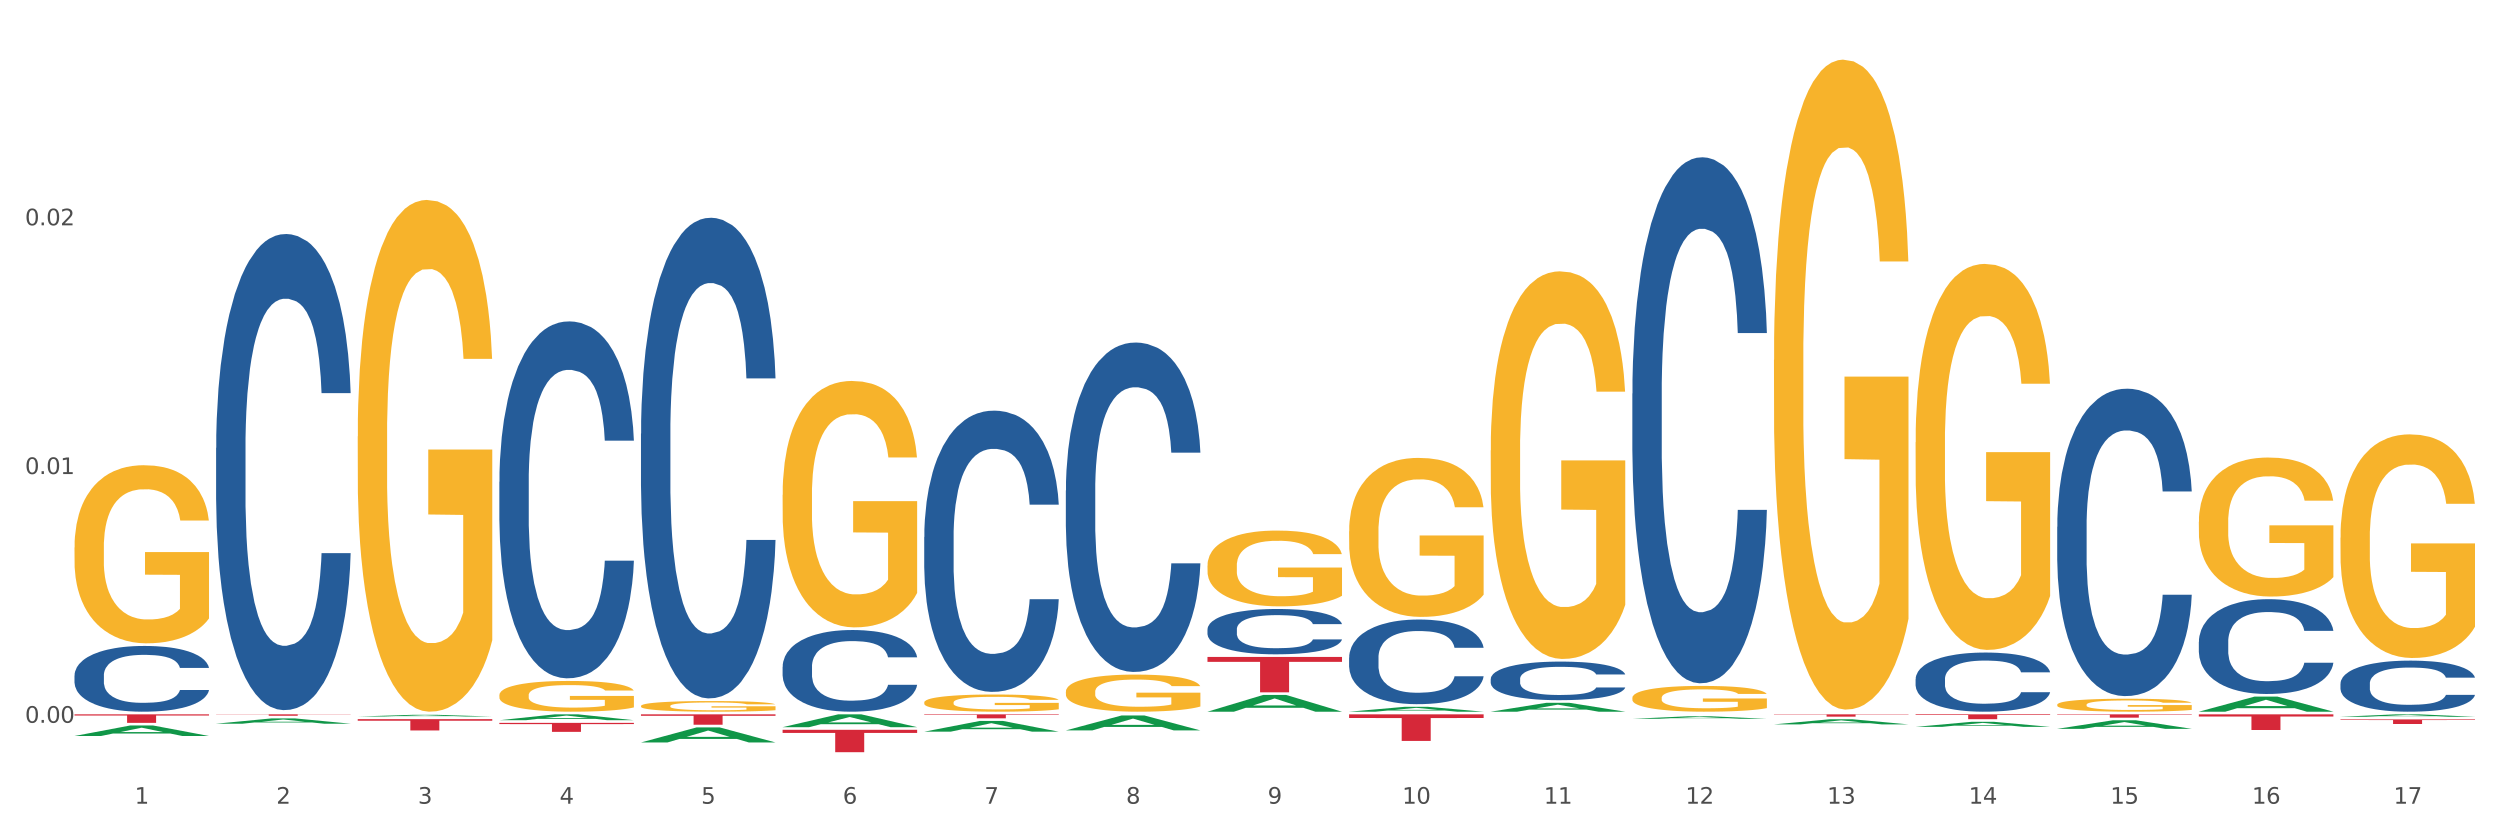 <?xml version="1.0" encoding="utf-8" standalone="no"?>
<!DOCTYPE svg PUBLIC "-//W3C//DTD SVG 1.1//EN"
  "http://www.w3.org/Graphics/SVG/1.1/DTD/svg11.dtd">
<svg xmlns:xlink="http://www.w3.org/1999/xlink" width="1080pt" height="360pt" viewBox="0 0 1080 360" xmlns="http://www.w3.org/2000/svg" version="1.1">
 <rect x="0" y="0" width="1080" height="360" fill="#333333" stroke="none"/>
 <defs>
  <style type="text/css">*{stroke-linejoin: round; stroke-linecap: butt}</style>
 </defs>
 <g id="figure_1">
  <g id="patch_1">
   <path d="M 0 360 
L 1080 360 
L 1080 0 
L 0 0 
z
" style="fill: #ffffff; stroke: #ffffff; stroke-linejoin: miter"/>
  </g>
  <g id="axes_1">
   <g id="matplotlib.axis_1">
    <g id="xtick_1">
     <g id="text_1">
      <!-- 1 -->
      <g style="fill: #4d4d4d" transform="translate(58.182 347.204) scale(0.096 -0.096)">
       <defs>
        <path id="DejaVuSans-31" d="M 794 531 
L 1825 531 
L 1825 4091 
L 703 3866 
L 703 4441 
L 1819 4666 
L 2450 4666 
L 2450 531 
L 3481 531 
L 3481 0 
L 794 0 
L 794 531 
z
" transform="scale(0.016)"/>
       </defs>
       <use xlink:href="#DejaVuSans-31"/>
      </g>
     </g>
    </g>
    <g id="xtick_2">
     <g id="text_2">
      <!-- 2 -->
      <g style="fill: #4d4d4d" transform="translate(119.364 347.204) scale(0.096 -0.096)">
       <defs>
        <path id="DejaVuSans-32" d="M 1228 531 
L 3431 531 
L 3431 0 
L 469 0 
L 469 531 
Q 828 903 1448 1529 
Q 2069 2156 2228 2338 
Q 2531 2678 2651 2914 
Q 2772 3150 2772 3378 
Q 2772 3750 2511 3984 
Q 2250 4219 1831 4219 
Q 1534 4219 1204 4116 
Q 875 4013 500 3803 
L 500 4441 
Q 881 4594 1212 4672 
Q 1544 4750 1819 4750 
Q 2544 4750 2975 4387 
Q 3406 4025 3406 3419 
Q 3406 3131 3298 2873 
Q 3191 2616 2906 2266 
Q 2828 2175 2409 1742 
Q 1991 1309 1228 531 
z
" transform="scale(0.016)"/>
       </defs>
       <use xlink:href="#DejaVuSans-32"/>
      </g>
     </g>
    </g>
    <g id="xtick_3">
     <g id="text_3">
      <!-- 3 -->
      <g style="fill: #4d4d4d" transform="translate(180.545 347.204) scale(0.096 -0.096)">
       <defs>
        <path id="DejaVuSans-33" d="M 2597 2516 
Q 3050 2419 3304 2112 
Q 3559 1806 3559 1356 
Q 3559 666 3084 287 
Q 2609 -91 1734 -91 
Q 1441 -91 1130 -33 
Q 819 25 488 141 
L 488 750 
Q 750 597 1062 519 
Q 1375 441 1716 441 
Q 2309 441 2620 675 
Q 2931 909 2931 1356 
Q 2931 1769 2642 2001 
Q 2353 2234 1838 2234 
L 1294 2234 
L 1294 2753 
L 1863 2753 
Q 2328 2753 2575 2939 
Q 2822 3125 2822 3475 
Q 2822 3834 2567 4026 
Q 2313 4219 1838 4219 
Q 1578 4219 1281 4162 
Q 984 4106 628 3988 
L 628 4550 
Q 988 4650 1302 4700 
Q 1616 4750 1894 4750 
Q 2613 4750 3031 4423 
Q 3450 4097 3450 3541 
Q 3450 3153 3228 2886 
Q 3006 2619 2597 2516 
z
" transform="scale(0.016)"/>
       </defs>
       <use xlink:href="#DejaVuSans-33"/>
      </g>
     </g>
    </g>
    <g id="xtick_4">
     <g id="text_4">
      <!-- 4 -->
      <g style="fill: #4d4d4d" transform="translate(241.726 347.204) scale(0.096 -0.096)">
       <defs>
        <path id="DejaVuSans-34" d="M 2419 4116 
L 825 1625 
L 2419 1625 
L 2419 4116 
z
M 2253 4666 
L 3047 4666 
L 3047 1625 
L 3713 1625 
L 3713 1100 
L 3047 1100 
L 3047 0 
L 2419 0 
L 2419 1100 
L 313 1100 
L 313 1709 
L 2253 4666 
z
" transform="scale(0.016)"/>
       </defs>
       <use xlink:href="#DejaVuSans-34"/>
      </g>
     </g>
    </g>
    <g id="xtick_5">
     <g id="text_5">
      <!-- 5 -->
      <g style="fill: #4d4d4d" transform="translate(302.908 347.204) scale(0.096 -0.096)">
       <defs>
        <path id="DejaVuSans-35" d="M 691 4666 
L 3169 4666 
L 3169 4134 
L 1269 4134 
L 1269 2991 
Q 1406 3038 1543 3061 
Q 1681 3084 1819 3084 
Q 2600 3084 3056 2656 
Q 3513 2228 3513 1497 
Q 3513 744 3044 326 
Q 2575 -91 1722 -91 
Q 1428 -91 1123 -41 
Q 819 9 494 109 
L 494 744 
Q 775 591 1075 516 
Q 1375 441 1709 441 
Q 2250 441 2565 725 
Q 2881 1009 2881 1497 
Q 2881 1984 2565 2268 
Q 2250 2553 1709 2553 
Q 1456 2553 1204 2497 
Q 953 2441 691 2322 
L 691 4666 
z
" transform="scale(0.016)"/>
       </defs>
       <use xlink:href="#DejaVuSans-35"/>
      </g>
     </g>
    </g>
    <g id="xtick_6">
     <g id="text_6">
      <!-- 6 -->
      <g style="fill: #4d4d4d" transform="translate(364.089 347.204) scale(0.096 -0.096)">
       <defs>
        <path id="DejaVuSans-36" d="M 2113 2584 
Q 1688 2584 1439 2293 
Q 1191 2003 1191 1497 
Q 1191 994 1439 701 
Q 1688 409 2113 409 
Q 2538 409 2786 701 
Q 3034 994 3034 1497 
Q 3034 2003 2786 2293 
Q 2538 2584 2113 2584 
z
M 3366 4563 
L 3366 3988 
Q 3128 4100 2886 4159 
Q 2644 4219 2406 4219 
Q 1781 4219 1451 3797 
Q 1122 3375 1075 2522 
Q 1259 2794 1537 2939 
Q 1816 3084 2150 3084 
Q 2853 3084 3261 2657 
Q 3669 2231 3669 1497 
Q 3669 778 3244 343 
Q 2819 -91 2113 -91 
Q 1303 -91 875 529 
Q 447 1150 447 2328 
Q 447 3434 972 4092 
Q 1497 4750 2381 4750 
Q 2619 4750 2861 4703 
Q 3103 4656 3366 4563 
z
" transform="scale(0.016)"/>
       </defs>
       <use xlink:href="#DejaVuSans-36"/>
      </g>
     </g>
    </g>
    <g id="xtick_7">
     <g id="text_7">
      <!-- 7 -->
      <g style="fill: #4d4d4d" transform="translate(425.271 347.204) scale(0.096 -0.096)">
       <defs>
        <path id="DejaVuSans-37" d="M 525 4666 
L 3525 4666 
L 3525 4397 
L 1831 0 
L 1172 0 
L 2766 4134 
L 525 4134 
L 525 4666 
z
" transform="scale(0.016)"/>
       </defs>
       <use xlink:href="#DejaVuSans-37"/>
      </g>
     </g>
    </g>
    <g id="xtick_8">
     <g id="text_8">
      <!-- 8 -->
      <g style="fill: #4d4d4d" transform="translate(486.452 347.204) scale(0.096 -0.096)">
       <defs>
        <path id="DejaVuSans-38" d="M 2034 2216 
Q 1584 2216 1326 1975 
Q 1069 1734 1069 1313 
Q 1069 891 1326 650 
Q 1584 409 2034 409 
Q 2484 409 2743 651 
Q 3003 894 3003 1313 
Q 3003 1734 2745 1975 
Q 2488 2216 2034 2216 
z
M 1403 2484 
Q 997 2584 770 2862 
Q 544 3141 544 3541 
Q 544 4100 942 4425 
Q 1341 4750 2034 4750 
Q 2731 4750 3128 4425 
Q 3525 4100 3525 3541 
Q 3525 3141 3298 2862 
Q 3072 2584 2669 2484 
Q 3125 2378 3379 2068 
Q 3634 1759 3634 1313 
Q 3634 634 3220 271 
Q 2806 -91 2034 -91 
Q 1263 -91 848 271 
Q 434 634 434 1313 
Q 434 1759 690 2068 
Q 947 2378 1403 2484 
z
M 1172 3481 
Q 1172 3119 1398 2916 
Q 1625 2713 2034 2713 
Q 2441 2713 2670 2916 
Q 2900 3119 2900 3481 
Q 2900 3844 2670 4047 
Q 2441 4250 2034 4250 
Q 1625 4250 1398 4047 
Q 1172 3844 1172 3481 
z
" transform="scale(0.016)"/>
       </defs>
       <use xlink:href="#DejaVuSans-38"/>
      </g>
     </g>
    </g>
    <g id="xtick_9">
     <g id="text_9">
      <!-- 9 -->
      <g style="fill: #4d4d4d" transform="translate(547.634 347.204) scale(0.096 -0.096)">
       <defs>
        <path id="DejaVuSans-39" d="M 703 97 
L 703 672 
Q 941 559 1184 500 
Q 1428 441 1663 441 
Q 2288 441 2617 861 
Q 2947 1281 2994 2138 
Q 2813 1869 2534 1725 
Q 2256 1581 1919 1581 
Q 1219 1581 811 2004 
Q 403 2428 403 3163 
Q 403 3881 828 4315 
Q 1253 4750 1959 4750 
Q 2769 4750 3195 4129 
Q 3622 3509 3622 2328 
Q 3622 1225 3098 567 
Q 2575 -91 1691 -91 
Q 1453 -91 1209 -44 
Q 966 3 703 97 
z
M 1959 2075 
Q 2384 2075 2632 2365 
Q 2881 2656 2881 3163 
Q 2881 3666 2632 3958 
Q 2384 4250 1959 4250 
Q 1534 4250 1286 3958 
Q 1038 3666 1038 3163 
Q 1038 2656 1286 2365 
Q 1534 2075 1959 2075 
z
" transform="scale(0.016)"/>
       </defs>
       <use xlink:href="#DejaVuSans-39"/>
      </g>
     </g>
    </g>
    <g id="xtick_10">
     <g id="text_10">
      <!-- 10 -->
      <g style="fill: #4d4d4d" transform="translate(605.761 347.204) scale(0.096 -0.096)">
       <defs>
        <path id="DejaVuSans-30" d="M 2034 4250 
Q 1547 4250 1301 3770 
Q 1056 3291 1056 2328 
Q 1056 1369 1301 889 
Q 1547 409 2034 409 
Q 2525 409 2770 889 
Q 3016 1369 3016 2328 
Q 3016 3291 2770 3770 
Q 2525 4250 2034 4250 
z
M 2034 4750 
Q 2819 4750 3233 4129 
Q 3647 3509 3647 2328 
Q 3647 1150 3233 529 
Q 2819 -91 2034 -91 
Q 1250 -91 836 529 
Q 422 1150 422 2328 
Q 422 3509 836 4129 
Q 1250 4750 2034 4750 
z
" transform="scale(0.016)"/>
       </defs>
       <use xlink:href="#DejaVuSans-31"/>
       <use xlink:href="#DejaVuSans-30" transform="translate(63.623 0)"/>
      </g>
     </g>
    </g>
    <g id="xtick_11">
     <g id="text_11">
      <!-- 11 -->
      <g style="fill: #4d4d4d" transform="translate(666.942 347.204) scale(0.096 -0.096)">
       <use xlink:href="#DejaVuSans-31"/>
       <use xlink:href="#DejaVuSans-31" transform="translate(63.623 0)"/>
      </g>
     </g>
    </g>
    <g id="xtick_12">
     <g id="text_12">
      <!-- 12 -->
      <g style="fill: #4d4d4d" transform="translate(728.124 347.204) scale(0.096 -0.096)">
       <use xlink:href="#DejaVuSans-31"/>
       <use xlink:href="#DejaVuSans-32" transform="translate(63.623 0)"/>
      </g>
     </g>
    </g>
    <g id="xtick_13">
     <g id="text_13">
      <!-- 13 -->
      <g style="fill: #4d4d4d" transform="translate(789.305 347.204) scale(0.096 -0.096)">
       <use xlink:href="#DejaVuSans-31"/>
       <use xlink:href="#DejaVuSans-33" transform="translate(63.623 0)"/>
      </g>
     </g>
    </g>
    <g id="xtick_14">
     <g id="text_14">
      <!-- 14 -->
      <g style="fill: #4d4d4d" transform="translate(850.487 347.204) scale(0.096 -0.096)">
       <use xlink:href="#DejaVuSans-31"/>
       <use xlink:href="#DejaVuSans-34" transform="translate(63.623 0)"/>
      </g>
     </g>
    </g>
    <g id="xtick_15">
     <g id="text_15">
      <!-- 15 -->
      <g style="fill: #4d4d4d" transform="translate(911.668 347.204) scale(0.096 -0.096)">
       <use xlink:href="#DejaVuSans-31"/>
       <use xlink:href="#DejaVuSans-35" transform="translate(63.623 0)"/>
      </g>
     </g>
    </g>
    <g id="xtick_16">
     <g id="text_16">
      <!-- 16 -->
      <g style="fill: #4d4d4d" transform="translate(972.849 347.204) scale(0.096 -0.096)">
       <use xlink:href="#DejaVuSans-31"/>
       <use xlink:href="#DejaVuSans-36" transform="translate(63.623 0)"/>
      </g>
     </g>
    </g>
    <g id="xtick_17">
     <g id="text_17">
      <!-- 17 -->
      <g style="fill: #4d4d4d" transform="translate(1034.031 347.204) scale(0.096 -0.096)">
       <use xlink:href="#DejaVuSans-31"/>
       <use xlink:href="#DejaVuSans-37" transform="translate(63.623 0)"/>
      </g>
     </g>
    </g>
    <g id="xtick_18"/>
    <g id="xtick_19"/>
    <g id="xtick_20"/>
    <g id="xtick_21"/>
    <g id="xtick_22"/>
    <g id="xtick_23"/>
    <g id="xtick_24"/>
    <g id="xtick_25"/>
    <g id="xtick_26"/>
    <g id="xtick_27"/>
    <g id="xtick_28"/>
    <g id="xtick_29"/>
    <g id="xtick_30"/>
    <g id="xtick_31"/>
    <g id="xtick_32"/>
    <g id="xtick_33"/>
   </g>
   <g id="matplotlib.axis_2">
    <g id="ytick_1">
     <g id="text_18">
      <!-- 0.00 -->
      <g style="fill: #4d4d4d" transform="translate(10.8 312.234) scale(0.096 -0.096)">
       <defs>
        <path id="DejaVuSans-2e" d="M 684 794 
L 1344 794 
L 1344 0 
L 684 0 
L 684 794 
z
" transform="scale(0.016)"/>
       </defs>
       <use xlink:href="#DejaVuSans-30"/>
       <use xlink:href="#DejaVuSans-2e" transform="translate(63.623 0)"/>
       <use xlink:href="#DejaVuSans-30" transform="translate(95.41 0)"/>
       <use xlink:href="#DejaVuSans-30" transform="translate(159.033 0)"/>
      </g>
     </g>
    </g>
    <g id="ytick_2">
     <g id="text_19">
      <!-- 0.01 -->
      <g style="fill: #4d4d4d" transform="translate(10.8 204.783) scale(0.096 -0.096)">
       <use xlink:href="#DejaVuSans-30"/>
       <use xlink:href="#DejaVuSans-2e" transform="translate(63.623 0)"/>
       <use xlink:href="#DejaVuSans-30" transform="translate(95.41 0)"/>
       <use xlink:href="#DejaVuSans-31" transform="translate(159.033 0)"/>
      </g>
     </g>
    </g>
    <g id="ytick_3">
     <g id="text_20">
      <!-- 0.02 -->
      <g style="fill: #4d4d4d" transform="translate(10.8 97.332) scale(0.096 -0.096)">
       <use xlink:href="#DejaVuSans-30"/>
       <use xlink:href="#DejaVuSans-2e" transform="translate(63.623 0)"/>
       <use xlink:href="#DejaVuSans-30" transform="translate(95.41 0)"/>
       <use xlink:href="#DejaVuSans-32" transform="translate(159.033 0)"/>
      </g>
     </g>
    </g>
    <g id="ytick_4"/>
    <g id="ytick_5"/>
    <g id="ytick_6"/>
   </g>
   <g id="PolyCollection_1">
    <path d="M 32.175 317.946 
L 32.235 317.942 
L 56.203 313.416 
L 66.15 313.412 
L 90.297 317.955 
L 78.793 317.955 
L 73.58 316.897 
L 48.833 316.897 
L 48.653 316.914 
L 43.62 317.955 
L 32.175 317.955 
L 32.175 317.946 
L 51.949 316.265 
L 70.464 316.261 
L 61.296 314.38 
L 61.176 314.371 
L 61.056 314.384 
L 51.889 316.261 
L 51.949 316.265 
L 32.175 317.946 
z
" clip-path="url(#p29faa9a51e)" style="fill: #109648"/>
    <path d="M 276.901 308.586 
L 335.023 308.586 
L 335.023 309.213 
L 312.16 309.218 
L 312.16 313.099 
L 299.626 313.099 
L 299.626 309.218 
L 276.901 309.213 
L 276.901 308.591 
L 276.901 308.586 
z
" clip-path="url(#p29faa9a51e)" style="fill: #d62839"/>
    <path d="M 338.082 315.27 
L 396.204 315.27 
L 396.204 316.615 
L 373.341 316.624 
L 373.341 324.95 
L 360.808 324.95 
L 360.808 316.624 
L 338.082 316.615 
L 338.082 315.279 
L 338.082 315.27 
z
" clip-path="url(#p29faa9a51e)" style="fill: #d62839"/>
    <path d="M 399.263 308.586 
L 457.386 308.586 
L 457.386 308.826 
L 434.523 308.827 
L 434.523 310.308 
L 421.989 310.308 
L 421.989 308.827 
L 399.263 308.826 
L 399.263 308.588 
L 399.263 308.586 
z
" clip-path="url(#p29faa9a51e)" style="fill: #d62839"/>
    <path d="M 521.626 283.799 
L 579.749 283.799 
L 579.749 285.923 
L 556.885 285.937 
L 556.885 299.083 
L 544.352 299.083 
L 544.352 285.937 
L 521.626 285.923 
L 521.626 283.813 
L 521.626 283.799 
z
" clip-path="url(#p29faa9a51e)" style="fill: #d62839"/>
    <path d="M 582.808 308.586 
L 640.93 308.586 
L 640.93 310.185 
L 618.067 310.196 
L 618.067 320.09 
L 605.533 320.09 
L 605.533 310.196 
L 582.808 310.185 
L 582.808 308.597 
L 582.808 308.586 
z
" clip-path="url(#p29faa9a51e)" style="fill: #d62839"/>
    <path d="M 766.352 308.586 
L 824.474 308.586 
L 824.474 308.727 
L 801.611 308.728 
L 801.611 309.596 
L 789.078 309.596 
L 789.078 308.728 
L 766.352 308.727 
L 766.352 308.587 
L 766.352 308.586 
z
" clip-path="url(#p29faa9a51e)" style="fill: #d62839"/>
    <path d="M 827.533 308.586 
L 885.656 308.586 
L 885.656 308.88 
L 862.792 308.882 
L 862.792 310.697 
L 850.259 310.697 
L 850.259 308.882 
L 827.533 308.88 
L 827.533 308.588 
L 827.533 308.586 
z
" clip-path="url(#p29faa9a51e)" style="fill: #d62839"/>
    <path d="M 888.715 308.586 
L 946.837 308.586 
L 946.837 308.786 
L 923.974 308.787 
L 923.974 310.024 
L 911.44 310.024 
L 911.44 308.787 
L 888.715 308.786 
L 888.715 308.588 
L 888.715 308.586 
z
" clip-path="url(#p29faa9a51e)" style="fill: #d62839"/>
    <path d="M 1011.078 310.777 
L 1069.2 310.777 
L 1069.2 311.053 
L 1046.337 311.055 
L 1046.337 312.764 
L 1033.803 312.764 
L 1033.803 311.055 
L 1011.078 311.053 
L 1011.078 310.779 
L 1011.078 310.777 
z
" clip-path="url(#p29faa9a51e)" style="fill: #d62839"/>
    <path d="M 827.533 191.065 
L 827.602 190.913 
L 827.602 185.43 
L 827.739 180.709 
L 828.425 169.287 
L 829.455 159.844 
L 830.21 154.818 
L 830.964 150.706 
L 831.857 146.594 
L 832.954 142.33 
L 834.945 136.085 
L 836.18 132.887 
L 837.689 129.536 
L 840.434 124.663 
L 842.424 121.922 
L 844.483 119.637 
L 847.845 116.896 
L 850.041 115.677 
L 852.374 114.763 
L 855.188 114.154 
L 857.315 114.002 
L 861.981 114.459 
L 865.961 115.83 
L 867.883 116.896 
L 870.353 118.723 
L 871.657 119.942 
L 873.784 122.378 
L 875.98 125.577 
L 877.49 128.318 
L 879.754 133.496 
L 881.47 138.674 
L 883.048 145.071 
L 883.872 149.488 
L 884.489 153.6 
L 885.038 158.321 
L 885.587 165.784 
L 873.235 165.784 
L 872.755 160.453 
L 872 155.427 
L 870.902 150.554 
L 869.941 147.508 
L 868.295 143.7 
L 866.785 141.264 
L 865.207 139.436 
L 863.285 137.913 
L 861.775 137.151 
L 859.648 136.542 
L 855.462 136.695 
L 852.649 137.913 
L 850.727 139.436 
L 849.492 140.807 
L 848.394 142.33 
L 847.159 144.462 
L 845.718 147.66 
L 844.689 150.554 
L 843.659 154.209 
L 842.836 157.864 
L 842.081 162.129 
L 841.464 166.698 
L 840.983 171.419 
L 840.571 177.206 
L 840.228 186.801 
L 840.228 207.666 
L 840.366 212.387 
L 840.709 218.632 
L 841.12 223.353 
L 841.807 228.988 
L 842.424 232.795 
L 843.591 238.278 
L 844.895 242.847 
L 845.924 245.741 
L 846.953 248.178 
L 848.737 251.528 
L 850.727 254.27 
L 852.443 255.945 
L 854.776 257.468 
L 856.354 258.077 
L 857.727 258.382 
L 861.089 258.382 
L 863.491 257.925 
L 866.167 256.859 
L 868.226 255.488 
L 869.941 253.813 
L 871.863 251.071 
L 873.098 248.482 
L 873.098 216.652 
L 858.001 216.499 
L 858.001 195.33 
L 885.656 195.33 
L 885.656 257.468 
L 884.489 260.666 
L 883.185 263.56 
L 881.813 266.149 
L 879.754 269.347 
L 877.284 272.393 
L 875.088 274.525 
L 872.755 276.353 
L 870.01 278.028 
L 866.442 279.551 
L 864.246 280.16 
L 861.501 280.617 
L 858.276 280.77 
L 855.462 280.465 
L 852.717 279.704 
L 849.835 278.333 
L 847.022 276.353 
L 844.895 274.373 
L 842.767 271.936 
L 840.503 268.738 
L 838.719 265.692 
L 837.346 262.951 
L 835.837 259.448 
L 834.19 254.879 
L 832.954 250.767 
L 831.857 246.502 
L 830.69 241.02 
L 829.867 236.298 
L 829.043 230.359 
L 828.563 225.942 
L 828.014 219.088 
L 827.602 209.494 
L 827.533 191.065 
z
" clip-path="url(#p29faa9a51e)" style="fill: #f7b32b"/>
    <path d="M 766.352 155.515 
L 766.421 155.258 
L 766.421 146.027 
L 766.558 138.077 
L 767.244 118.845 
L 768.273 102.946 
L 769.028 94.484 
L 769.783 87.56 
L 770.675 80.636 
L 771.773 73.456 
L 773.763 62.942 
L 774.998 57.557 
L 776.508 51.916 
L 779.253 43.71 
L 781.243 39.094 
L 783.301 35.248 
L 786.664 30.632 
L 788.86 28.58 
L 791.193 27.042 
L 794.006 26.016 
L 796.134 25.759 
L 800.8 26.529 
L 804.78 28.837 
L 806.701 30.632 
L 809.172 33.709 
L 810.476 35.76 
L 812.603 39.863 
L 814.799 45.248 
L 816.308 49.864 
L 818.573 58.583 
L 820.288 67.302 
L 821.867 78.072 
L 822.69 85.508 
L 823.308 92.432 
L 823.857 100.382 
L 824.406 112.947 
L 812.054 112.947 
L 811.574 103.972 
L 810.819 95.509 
L 809.721 87.303 
L 808.76 82.175 
L 807.113 75.764 
L 805.603 71.661 
L 804.025 68.584 
L 802.104 66.02 
L 800.594 64.737 
L 798.467 63.712 
L 794.281 63.968 
L 791.467 66.02 
L 789.546 68.584 
L 788.311 70.892 
L 787.213 73.456 
L 785.978 77.046 
L 784.537 82.431 
L 783.507 87.303 
L 782.478 93.458 
L 781.655 99.612 
L 780.9 106.792 
L 780.282 114.485 
L 779.802 122.435 
L 779.39 132.179 
L 779.047 148.335 
L 779.047 183.466 
L 779.184 191.415 
L 779.527 201.929 
L 779.939 209.879 
L 780.625 219.367 
L 781.243 225.777 
L 782.409 235.009 
L 783.713 242.702 
L 784.743 247.574 
L 785.772 251.677 
L 787.556 257.319 
L 789.546 261.934 
L 791.262 264.755 
L 793.595 267.32 
L 795.173 268.345 
L 796.545 268.858 
L 799.908 268.858 
L 802.31 268.089 
L 804.986 266.294 
L 807.044 263.986 
L 808.76 261.165 
L 810.681 256.549 
L 811.917 252.19 
L 811.917 198.595 
L 796.82 198.339 
L 796.82 162.695 
L 824.474 162.695 
L 824.474 267.32 
L 823.308 272.705 
L 822.004 277.577 
L 820.632 281.936 
L 818.573 287.321 
L 816.103 292.45 
L 813.907 296.04 
L 811.574 299.117 
L 808.829 301.938 
L 805.26 304.502 
L 803.064 305.528 
L 800.32 306.297 
L 797.094 306.554 
L 794.281 306.041 
L 791.536 304.759 
L 788.654 302.451 
L 785.84 299.117 
L 783.713 295.784 
L 781.586 291.681 
L 779.321 286.296 
L 777.537 281.167 
L 776.165 276.551 
L 774.655 270.653 
L 773.008 262.96 
L 771.773 256.036 
L 770.675 248.856 
L 769.509 239.625 
L 768.685 231.675 
L 767.862 221.674 
L 767.381 214.238 
L 766.832 202.698 
L 766.421 186.543 
L 766.352 155.515 
z
" clip-path="url(#p29faa9a51e)" style="fill: #f7b32b"/>
    <path d="M 705.171 301.463 
L 705.239 301.453 
L 705.239 301.087 
L 705.376 300.772 
L 706.063 300.009 
L 707.092 299.378 
L 707.847 299.042 
L 708.602 298.768 
L 709.494 298.493 
L 710.592 298.208 
L 712.582 297.791 
L 713.817 297.578 
L 715.327 297.354 
L 718.071 297.028 
L 720.061 296.845 
L 722.12 296.693 
L 725.483 296.509 
L 727.678 296.428 
L 730.012 296.367 
L 732.825 296.326 
L 734.952 296.316 
L 739.619 296.347 
L 743.599 296.438 
L 745.52 296.509 
L 747.99 296.631 
L 749.294 296.713 
L 751.421 296.876 
L 753.617 297.089 
L 755.127 297.272 
L 757.391 297.618 
L 759.107 297.964 
L 760.685 298.391 
L 761.509 298.686 
L 762.126 298.961 
L 762.675 299.276 
L 763.224 299.775 
L 750.872 299.775 
L 750.392 299.419 
L 749.637 299.083 
L 748.539 298.758 
L 747.579 298.554 
L 745.932 298.3 
L 744.422 298.137 
L 742.844 298.015 
L 740.922 297.913 
L 739.413 297.862 
L 737.285 297.822 
L 733.099 297.832 
L 730.286 297.913 
L 728.365 298.015 
L 727.129 298.106 
L 726.031 298.208 
L 724.796 298.351 
L 723.355 298.564 
L 722.326 298.758 
L 721.297 299.002 
L 720.473 299.246 
L 719.718 299.531 
L 719.101 299.836 
L 718.62 300.151 
L 718.209 300.538 
L 717.866 301.179 
L 717.866 302.572 
L 718.003 302.888 
L 718.346 303.305 
L 718.758 303.62 
L 719.444 303.996 
L 720.061 304.251 
L 721.228 304.617 
L 722.532 304.922 
L 723.561 305.115 
L 724.59 305.278 
L 726.375 305.502 
L 728.365 305.685 
L 730.08 305.797 
L 732.413 305.899 
L 733.992 305.939 
L 735.364 305.96 
L 738.726 305.96 
L 741.128 305.929 
L 743.804 305.858 
L 745.863 305.766 
L 747.579 305.654 
L 749.5 305.471 
L 750.735 305.298 
L 750.735 303.172 
L 735.638 303.162 
L 735.638 301.748 
L 763.293 301.748 
L 763.293 305.899 
L 762.126 306.112 
L 760.823 306.305 
L 759.45 306.478 
L 757.391 306.692 
L 754.921 306.895 
L 752.725 307.038 
L 750.392 307.16 
L 747.647 307.272 
L 744.079 307.374 
L 741.883 307.414 
L 739.138 307.445 
L 735.913 307.455 
L 733.099 307.435 
L 730.355 307.384 
L 727.473 307.292 
L 724.659 307.16 
L 722.532 307.028 
L 720.405 306.865 
L 718.14 306.651 
L 716.356 306.448 
L 714.983 306.265 
L 713.474 306.031 
L 711.827 305.726 
L 710.592 305.451 
L 709.494 305.166 
L 708.327 304.8 
L 707.504 304.485 
L 706.68 304.088 
L 706.2 303.793 
L 705.651 303.335 
L 705.239 302.694 
L 705.171 301.463 
z
" clip-path="url(#p29faa9a51e)" style="fill: #f7b32b"/>
    <path d="M 643.989 194.598 
L 644.058 194.445 
L 644.058 188.939 
L 644.195 184.198 
L 644.881 172.728 
L 645.911 163.246 
L 646.665 158.199 
L 647.42 154.07 
L 648.312 149.94 
L 649.41 145.658 
L 651.4 139.388 
L 652.635 136.176 
L 654.145 132.811 
L 656.89 127.917 
L 658.88 125.165 
L 660.939 122.871 
L 664.301 120.118 
L 666.497 118.894 
L 668.83 117.977 
L 671.644 117.365 
L 673.771 117.212 
L 678.437 117.671 
L 682.417 119.047 
L 684.339 120.118 
L 686.809 121.953 
L 688.113 123.176 
L 690.24 125.623 
L 692.436 128.835 
L 693.946 131.588 
L 696.21 136.788 
L 697.926 141.988 
L 699.504 148.411 
L 700.327 152.846 
L 700.945 156.975 
L 701.494 161.716 
L 702.043 169.21 
L 689.691 169.21 
L 689.211 163.857 
L 688.456 158.811 
L 687.358 153.917 
L 686.397 150.858 
L 684.75 147.034 
L 683.241 144.587 
L 681.662 142.752 
L 679.741 141.223 
L 678.231 140.458 
L 676.104 139.846 
L 671.918 139.999 
L 669.105 141.223 
L 667.183 142.752 
L 665.948 144.129 
L 664.85 145.658 
L 663.615 147.799 
L 662.174 151.011 
L 661.145 153.917 
L 660.115 157.587 
L 659.292 161.258 
L 658.537 165.54 
L 657.919 170.128 
L 657.439 174.869 
L 657.027 180.68 
L 656.684 190.315 
L 656.684 211.268 
L 656.821 216.009 
L 657.164 222.279 
L 657.576 227.02 
L 658.262 232.679 
L 658.88 236.502 
L 660.047 242.008 
L 661.35 246.596 
L 662.38 249.502 
L 663.409 251.949 
L 665.193 255.313 
L 667.183 258.066 
L 668.899 259.748 
L 671.232 261.278 
L 672.81 261.889 
L 674.183 262.195 
L 677.545 262.195 
L 679.947 261.737 
L 682.623 260.666 
L 684.682 259.29 
L 686.397 257.607 
L 688.319 254.854 
L 689.554 252.254 
L 689.554 220.291 
L 674.457 220.138 
L 674.457 198.88 
L 702.112 198.88 
L 702.112 261.278 
L 700.945 264.489 
L 699.641 267.395 
L 698.269 269.995 
L 696.21 273.207 
L 693.74 276.265 
L 691.544 278.407 
L 689.211 280.242 
L 686.466 281.924 
L 682.898 283.453 
L 680.702 284.065 
L 677.957 284.524 
L 674.732 284.677 
L 671.918 284.371 
L 669.173 283.606 
L 666.291 282.23 
L 663.478 280.242 
L 661.35 278.254 
L 659.223 275.807 
L 656.959 272.595 
L 655.174 269.536 
L 653.802 266.783 
L 652.292 263.266 
L 650.645 258.678 
L 649.41 254.549 
L 648.312 250.266 
L 647.146 244.761 
L 646.322 240.02 
L 645.499 234.055 
L 645.018 229.62 
L 644.47 222.738 
L 644.058 213.103 
L 643.989 194.598 
z
" clip-path="url(#p29faa9a51e)" style="fill: #f7b32b"/>
    <path d="M 582.808 229.553 
L 582.876 229.491 
L 582.876 227.232 
L 583.014 225.287 
L 583.7 220.583 
L 584.729 216.693 
L 585.484 214.623 
L 586.239 212.929 
L 587.131 211.235 
L 588.229 209.479 
L 590.219 206.907 
L 591.454 205.589 
L 592.964 204.209 
L 595.709 202.202 
L 597.699 201.073 
L 599.757 200.132 
L 603.12 199.003 
L 605.316 198.501 
L 607.649 198.124 
L 610.462 197.873 
L 612.589 197.811 
L 617.256 197.999 
L 621.236 198.563 
L 623.157 199.003 
L 625.628 199.755 
L 626.931 200.257 
L 629.059 201.261 
L 631.254 202.578 
L 632.764 203.707 
L 635.029 205.84 
L 636.744 207.973 
L 638.322 210.608 
L 639.146 212.427 
L 639.764 214.121 
L 640.312 216.066 
L 640.861 219.14 
L 628.51 219.14 
L 628.029 216.944 
L 627.274 214.874 
L 626.176 212.866 
L 625.216 211.612 
L 623.569 210.043 
L 622.059 209.04 
L 620.481 208.287 
L 618.56 207.66 
L 617.05 207.346 
L 614.923 207.095 
L 610.737 207.158 
L 607.923 207.66 
L 606.002 208.287 
L 604.767 208.852 
L 603.669 209.479 
L 602.433 210.357 
L 600.992 211.675 
L 599.963 212.866 
L 598.934 214.372 
L 598.11 215.878 
L 597.355 217.634 
L 596.738 219.516 
L 596.258 221.461 
L 595.846 223.845 
L 595.503 227.797 
L 595.503 236.391 
L 595.64 238.336 
L 595.983 240.908 
L 596.395 242.853 
L 597.081 245.174 
L 597.699 246.742 
L 598.865 249 
L 600.169 250.882 
L 601.198 252.074 
L 602.228 253.078 
L 604.012 254.458 
L 606.002 255.587 
L 607.717 256.277 
L 610.05 256.905 
L 611.629 257.156 
L 613.001 257.281 
L 616.364 257.281 
L 618.765 257.093 
L 621.442 256.654 
L 623.5 256.089 
L 625.216 255.399 
L 627.137 254.27 
L 628.372 253.203 
L 628.372 240.092 
L 613.276 240.03 
L 613.276 231.31 
L 640.93 231.31 
L 640.93 256.905 
L 639.764 258.222 
L 638.46 259.414 
L 637.087 260.48 
L 635.029 261.798 
L 632.558 263.052 
L 630.362 263.931 
L 628.029 264.683 
L 625.284 265.374 
L 621.716 266.001 
L 619.52 266.252 
L 616.775 266.44 
L 613.55 266.503 
L 610.737 266.377 
L 607.992 266.064 
L 605.11 265.499 
L 602.296 264.683 
L 600.169 263.868 
L 598.042 262.864 
L 595.777 261.547 
L 593.993 260.292 
L 592.621 259.163 
L 591.111 257.72 
L 589.464 255.838 
L 588.229 254.144 
L 587.131 252.388 
L 585.964 250.13 
L 585.141 248.185 
L 584.317 245.738 
L 583.837 243.919 
L 583.288 241.096 
L 582.876 237.144 
L 582.808 229.553 
z
" clip-path="url(#p29faa9a51e)" style="fill: #f7b32b"/>
    <path d="M 521.626 244.336 
L 521.695 244.306 
L 521.695 243.23 
L 521.832 242.303 
L 522.518 240.06 
L 523.548 238.206 
L 524.303 237.219 
L 525.057 236.412 
L 525.949 235.604 
L 527.047 234.767 
L 529.037 233.541 
L 530.273 232.913 
L 531.782 232.255 
L 534.527 231.298 
L 536.517 230.76 
L 538.576 230.311 
L 541.938 229.773 
L 544.134 229.534 
L 546.467 229.354 
L 549.281 229.235 
L 551.408 229.205 
L 556.074 229.295 
L 560.054 229.564 
L 561.976 229.773 
L 564.446 230.132 
L 565.75 230.371 
L 567.877 230.85 
L 570.073 231.478 
L 571.583 232.016 
L 573.847 233.033 
L 575.563 234.049 
L 577.141 235.305 
L 577.965 236.173 
L 578.582 236.98 
L 579.131 237.907 
L 579.68 239.372 
L 567.328 239.372 
L 566.848 238.326 
L 566.093 237.339 
L 564.995 236.382 
L 564.034 235.784 
L 562.387 235.036 
L 560.878 234.558 
L 559.299 234.199 
L 557.378 233.9 
L 555.868 233.75 
L 553.741 233.631 
L 549.555 233.661 
L 546.742 233.9 
L 544.82 234.199 
L 543.585 234.468 
L 542.487 234.767 
L 541.252 235.186 
L 539.811 235.814 
L 538.782 236.382 
L 537.752 237.1 
L 536.929 237.817 
L 536.174 238.655 
L 535.556 239.552 
L 535.076 240.479 
L 534.664 241.615 
L 534.321 243.499 
L 534.321 247.596 
L 534.459 248.523 
L 534.802 249.749 
L 535.213 250.676 
L 535.9 251.782 
L 536.517 252.53 
L 537.684 253.606 
L 538.988 254.503 
L 540.017 255.072 
L 541.046 255.55 
L 542.83 256.208 
L 544.82 256.746 
L 546.536 257.075 
L 548.869 257.374 
L 550.447 257.494 
L 551.82 257.554 
L 555.182 257.554 
L 557.584 257.464 
L 560.26 257.255 
L 562.319 256.985 
L 564.034 256.657 
L 565.956 256.118 
L 567.191 255.61 
L 567.191 249.36 
L 552.094 249.33 
L 552.094 245.174 
L 579.749 245.174 
L 579.749 257.374 
L 578.582 258.002 
L 577.278 258.57 
L 575.906 259.079 
L 573.847 259.707 
L 571.377 260.305 
L 569.181 260.723 
L 566.848 261.082 
L 564.103 261.411 
L 560.535 261.71 
L 558.339 261.83 
L 555.594 261.92 
L 552.369 261.949 
L 549.555 261.89 
L 546.81 261.74 
L 543.928 261.471 
L 541.115 261.082 
L 538.988 260.694 
L 536.86 260.215 
L 534.596 259.587 
L 532.812 258.989 
L 531.439 258.451 
L 529.93 257.763 
L 528.283 256.866 
L 527.047 256.058 
L 525.949 255.221 
L 524.783 254.145 
L 523.959 253.218 
L 523.136 252.051 
L 522.656 251.184 
L 522.107 249.838 
L 521.695 247.955 
L 521.626 244.336 
z
" clip-path="url(#p29faa9a51e)" style="fill: #f7b32b"/>
    <path d="M 460.445 298.827 
L 460.514 298.813 
L 460.514 298.286 
L 460.651 297.831 
L 461.337 296.733 
L 462.366 295.825 
L 463.121 295.341 
L 463.876 294.946 
L 464.768 294.55 
L 465.866 294.14 
L 467.856 293.54 
L 469.091 293.232 
L 470.601 292.91 
L 473.346 292.441 
L 475.336 292.177 
L 477.394 291.958 
L 480.757 291.694 
L 482.953 291.577 
L 485.286 291.489 
L 488.099 291.43 
L 490.227 291.416 
L 494.893 291.46 
L 498.873 291.592 
L 500.794 291.694 
L 503.265 291.87 
L 504.568 291.987 
L 506.696 292.221 
L 508.892 292.529 
L 510.401 292.793 
L 512.666 293.291 
L 514.381 293.789 
L 515.96 294.404 
L 516.783 294.829 
L 517.401 295.224 
L 517.95 295.678 
L 518.499 296.396 
L 506.147 296.396 
L 505.666 295.883 
L 504.912 295.4 
L 503.814 294.931 
L 502.853 294.638 
L 501.206 294.272 
L 499.696 294.038 
L 498.118 293.862 
L 496.197 293.715 
L 494.687 293.642 
L 492.56 293.584 
L 488.374 293.598 
L 485.56 293.715 
L 483.639 293.862 
L 482.404 293.994 
L 481.306 294.14 
L 480.071 294.345 
L 478.63 294.653 
L 477.6 294.931 
L 476.571 295.283 
L 475.747 295.634 
L 474.993 296.044 
L 474.375 296.484 
L 473.895 296.938 
L 473.483 297.495 
L 473.14 298.417 
L 473.14 300.424 
L 473.277 300.878 
L 473.62 301.479 
L 474.032 301.933 
L 474.718 302.475 
L 475.336 302.841 
L 476.502 303.368 
L 477.806 303.808 
L 478.835 304.086 
L 479.865 304.32 
L 481.649 304.643 
L 483.639 304.906 
L 485.354 305.067 
L 487.688 305.214 
L 489.266 305.272 
L 490.638 305.302 
L 494.001 305.302 
L 496.403 305.258 
L 499.079 305.155 
L 501.137 305.023 
L 502.853 304.862 
L 504.774 304.599 
L 506.01 304.35 
L 506.01 301.288 
L 490.913 301.274 
L 490.913 299.238 
L 518.567 299.238 
L 518.567 305.214 
L 517.401 305.521 
L 516.097 305.8 
L 514.724 306.049 
L 512.666 306.356 
L 510.195 306.649 
L 508 306.854 
L 505.666 307.03 
L 502.922 307.191 
L 499.353 307.338 
L 497.157 307.396 
L 494.413 307.44 
L 491.187 307.455 
L 488.374 307.426 
L 485.629 307.352 
L 482.747 307.221 
L 479.933 307.03 
L 477.806 306.84 
L 475.679 306.605 
L 473.414 306.298 
L 471.63 306.005 
L 470.258 305.741 
L 468.748 305.404 
L 467.101 304.965 
L 465.866 304.569 
L 464.768 304.159 
L 463.601 303.632 
L 462.778 303.178 
L 461.955 302.607 
L 461.474 302.182 
L 460.925 301.523 
L 460.514 300.6 
L 460.445 298.827 
z
" clip-path="url(#p29faa9a51e)" style="fill: #f7b32b"/>
    <path d="M 399.263 303.459 
L 399.332 303.453 
L 399.332 303.208 
L 399.469 302.998 
L 400.156 302.489 
L 401.185 302.069 
L 401.94 301.845 
L 402.695 301.662 
L 403.587 301.479 
L 404.685 301.289 
L 406.675 301.011 
L 407.91 300.868 
L 409.419 300.719 
L 412.164 300.502 
L 414.154 300.38 
L 416.213 300.278 
L 419.575 300.156 
L 421.771 300.102 
L 424.104 300.061 
L 426.918 300.034 
L 429.045 300.027 
L 433.711 300.047 
L 437.691 300.108 
L 439.613 300.156 
L 442.083 300.237 
L 443.387 300.291 
L 445.514 300.4 
L 447.71 300.542 
L 449.22 300.665 
L 451.484 300.895 
L 453.2 301.126 
L 454.778 301.411 
L 455.602 301.607 
L 456.219 301.791 
L 456.768 302.001 
L 457.317 302.333 
L 444.965 302.333 
L 444.485 302.096 
L 443.73 301.872 
L 442.632 301.655 
L 441.672 301.519 
L 440.025 301.35 
L 438.515 301.241 
L 436.937 301.16 
L 435.015 301.092 
L 433.506 301.058 
L 431.378 301.031 
L 427.192 301.038 
L 424.379 301.092 
L 422.458 301.16 
L 421.222 301.221 
L 420.124 301.289 
L 418.889 301.384 
L 417.448 301.526 
L 416.419 301.655 
L 415.39 301.818 
L 414.566 301.981 
L 413.811 302.171 
L 413.194 302.374 
L 412.713 302.584 
L 412.302 302.842 
L 411.958 303.269 
L 411.958 304.199 
L 412.096 304.409 
L 412.439 304.687 
L 412.851 304.898 
L 413.537 305.149 
L 414.154 305.318 
L 415.321 305.562 
L 416.625 305.766 
L 417.654 305.895 
L 418.683 306.003 
L 420.468 306.153 
L 422.458 306.275 
L 424.173 306.349 
L 426.506 306.417 
L 428.084 306.444 
L 429.457 306.458 
L 432.819 306.458 
L 435.221 306.437 
L 437.897 306.39 
L 439.956 306.329 
L 441.672 306.254 
L 443.593 306.132 
L 444.828 306.017 
L 444.828 304.599 
L 429.731 304.592 
L 429.731 303.649 
L 457.386 303.649 
L 457.386 306.417 
L 456.219 306.56 
L 454.915 306.688 
L 453.543 306.804 
L 451.484 306.946 
L 449.014 307.082 
L 446.818 307.177 
L 444.485 307.258 
L 441.74 307.333 
L 438.172 307.401 
L 435.976 307.428 
L 433.231 307.448 
L 430.006 307.455 
L 427.192 307.441 
L 424.448 307.407 
L 421.565 307.346 
L 418.752 307.258 
L 416.625 307.17 
L 414.497 307.062 
L 412.233 306.919 
L 410.449 306.783 
L 409.076 306.661 
L 407.567 306.505 
L 405.92 306.302 
L 404.685 306.119 
L 403.587 305.929 
L 402.42 305.684 
L 401.597 305.474 
L 400.773 305.21 
L 400.293 305.013 
L 399.744 304.708 
L 399.332 304.28 
L 399.263 303.459 
z
" clip-path="url(#p29faa9a51e)" style="fill: #f7b32b"/>
    <path d="M 338.082 213.766 
L 338.151 213.669 
L 338.151 210.169 
L 338.288 207.155 
L 338.974 199.863 
L 340.003 193.834 
L 340.758 190.626 
L 341.513 188.001 
L 342.405 185.376 
L 343.503 182.653 
L 345.493 178.667 
L 346.728 176.625 
L 348.238 174.486 
L 350.983 171.375 
L 352.973 169.625 
L 355.032 168.166 
L 358.394 166.416 
L 360.59 165.638 
L 362.923 165.055 
L 365.737 164.666 
L 367.864 164.569 
L 372.53 164.86 
L 376.51 165.736 
L 378.431 166.416 
L 380.902 167.583 
L 382.206 168.361 
L 384.333 169.916 
L 386.529 171.958 
L 388.038 173.708 
L 390.303 177.014 
L 392.019 180.32 
L 393.597 184.403 
L 394.42 187.223 
L 395.038 189.848 
L 395.587 192.862 
L 396.136 197.626 
L 383.784 197.626 
L 383.304 194.223 
L 382.549 191.015 
L 381.451 187.904 
L 380.49 185.959 
L 378.843 183.528 
L 377.334 181.973 
L 375.755 180.806 
L 373.834 179.834 
L 372.324 179.347 
L 370.197 178.959 
L 366.011 179.056 
L 363.198 179.834 
L 361.276 180.806 
L 360.041 181.681 
L 358.943 182.653 
L 357.708 184.014 
L 356.267 186.056 
L 355.237 187.904 
L 354.208 190.237 
L 353.385 192.57 
L 352.63 195.293 
L 352.012 198.21 
L 351.532 201.224 
L 351.12 204.918 
L 350.777 211.044 
L 350.777 224.364 
L 350.914 227.378 
L 351.257 231.364 
L 351.669 234.378 
L 352.355 237.976 
L 352.973 240.407 
L 354.139 243.907 
L 355.443 246.824 
L 356.473 248.671 
L 357.502 250.227 
L 359.286 252.366 
L 361.276 254.116 
L 362.992 255.185 
L 365.325 256.158 
L 366.903 256.546 
L 368.276 256.741 
L 371.638 256.741 
L 374.04 256.449 
L 376.716 255.769 
L 378.775 254.894 
L 380.49 253.824 
L 382.412 252.074 
L 383.647 250.421 
L 383.647 230.1 
L 368.55 230.003 
L 368.55 216.489 
L 396.204 216.489 
L 396.204 256.158 
L 395.038 258.199 
L 393.734 260.047 
L 392.362 261.7 
L 390.303 263.741 
L 387.833 265.686 
L 385.637 267.047 
L 383.304 268.214 
L 380.559 269.283 
L 376.99 270.256 
L 374.795 270.644 
L 372.05 270.936 
L 368.824 271.033 
L 366.011 270.839 
L 363.266 270.353 
L 360.384 269.478 
L 357.571 268.214 
L 355.443 266.95 
L 353.316 265.394 
L 351.052 263.352 
L 349.267 261.408 
L 347.895 259.658 
L 346.385 257.421 
L 344.738 254.505 
L 343.503 251.88 
L 342.405 249.157 
L 341.239 245.657 
L 340.415 242.643 
L 339.592 238.851 
L 339.111 236.031 
L 338.562 231.656 
L 338.151 225.531 
L 338.082 213.766 
z
" clip-path="url(#p29faa9a51e)" style="fill: #f7b32b"/>
    <path d="M 276.901 304.977 
L 276.969 304.973 
L 276.969 304.821 
L 277.107 304.691 
L 277.793 304.375 
L 278.822 304.115 
L 279.577 303.976 
L 280.332 303.862 
L 281.224 303.749 
L 282.322 303.631 
L 284.312 303.458 
L 285.547 303.37 
L 287.057 303.277 
L 289.801 303.143 
L 291.792 303.067 
L 293.85 303.004 
L 297.213 302.928 
L 299.408 302.895 
L 301.742 302.869 
L 304.555 302.853 
L 306.682 302.848 
L 311.349 302.861 
L 315.329 302.899 
L 317.25 302.928 
L 319.72 302.979 
L 321.024 303.012 
L 323.152 303.08 
L 325.347 303.168 
L 326.857 303.244 
L 329.122 303.387 
L 330.837 303.53 
L 332.415 303.707 
L 333.239 303.829 
L 333.856 303.942 
L 334.405 304.073 
L 334.954 304.279 
L 322.603 304.279 
L 322.122 304.131 
L 321.367 303.993 
L 320.269 303.858 
L 319.309 303.774 
L 317.662 303.669 
L 316.152 303.601 
L 314.574 303.551 
L 312.652 303.509 
L 311.143 303.488 
L 309.015 303.471 
L 304.83 303.475 
L 302.016 303.509 
L 300.095 303.551 
L 298.86 303.589 
L 297.762 303.631 
L 296.526 303.69 
L 295.085 303.778 
L 294.056 303.858 
L 293.027 303.959 
L 292.203 304.06 
L 291.448 304.178 
L 290.831 304.304 
L 290.35 304.434 
L 289.939 304.594 
L 289.596 304.859 
L 289.596 305.436 
L 289.733 305.566 
L 290.076 305.739 
L 290.488 305.869 
L 291.174 306.025 
L 291.792 306.13 
L 292.958 306.281 
L 294.262 306.407 
L 295.291 306.487 
L 296.321 306.555 
L 298.105 306.647 
L 300.095 306.723 
L 301.81 306.769 
L 304.143 306.811 
L 305.722 306.828 
L 307.094 306.837 
L 310.457 306.837 
L 312.858 306.824 
L 315.535 306.794 
L 317.593 306.757 
L 319.309 306.71 
L 321.23 306.635 
L 322.465 306.563 
L 322.465 305.684 
L 307.369 305.68 
L 307.369 305.095 
L 335.023 305.095 
L 335.023 306.811 
L 333.856 306.9 
L 332.553 306.98 
L 331.18 307.051 
L 329.122 307.139 
L 326.651 307.224 
L 324.455 307.282 
L 322.122 307.333 
L 319.377 307.379 
L 315.809 307.421 
L 313.613 307.438 
L 310.868 307.451 
L 307.643 307.455 
L 304.83 307.447 
L 302.085 307.426 
L 299.203 307.388 
L 296.389 307.333 
L 294.262 307.278 
L 292.135 307.211 
L 289.87 307.123 
L 288.086 307.038 
L 286.714 306.963 
L 285.204 306.866 
L 283.557 306.74 
L 282.322 306.626 
L 281.224 306.508 
L 280.057 306.357 
L 279.234 306.227 
L 278.41 306.062 
L 277.93 305.94 
L 277.381 305.751 
L 276.969 305.486 
L 276.901 304.977 
z
" clip-path="url(#p29faa9a51e)" style="fill: #f7b32b"/>
    <path d="M 215.719 312.268 
L 273.842 312.268 
L 273.842 312.811 
L 250.978 312.815 
L 250.978 316.179 
L 238.445 316.179 
L 238.445 312.815 
L 215.719 312.811 
L 215.719 312.272 
L 215.719 312.268 
z
" clip-path="url(#p29faa9a51e)" style="fill: #d62839"/>
    <path d="M 215.719 300.31 
L 215.788 300.298 
L 215.788 299.861 
L 215.925 299.485 
L 216.611 298.575 
L 217.641 297.823 
L 218.395 297.423 
L 219.15 297.095 
L 220.042 296.768 
L 221.14 296.428 
L 223.13 295.931 
L 224.366 295.676 
L 225.875 295.409 
L 228.62 295.021 
L 230.61 294.803 
L 232.669 294.621 
L 236.031 294.402 
L 238.227 294.305 
L 240.56 294.233 
L 243.374 294.184 
L 245.501 294.172 
L 250.167 294.208 
L 254.147 294.317 
L 256.069 294.402 
L 258.539 294.548 
L 259.843 294.645 
L 261.97 294.839 
L 264.166 295.094 
L 265.676 295.312 
L 267.94 295.725 
L 269.656 296.137 
L 271.234 296.647 
L 272.057 296.998 
L 272.675 297.326 
L 273.224 297.702 
L 273.773 298.296 
L 261.421 298.296 
L 260.941 297.872 
L 260.186 297.471 
L 259.088 297.083 
L 258.127 296.841 
L 256.48 296.537 
L 254.971 296.343 
L 253.392 296.198 
L 251.471 296.076 
L 249.961 296.016 
L 247.834 295.967 
L 243.648 295.979 
L 240.835 296.076 
L 238.913 296.198 
L 237.678 296.307 
L 236.58 296.428 
L 235.345 296.598 
L 233.904 296.853 
L 232.875 297.083 
L 231.845 297.374 
L 231.022 297.666 
L 230.267 298.005 
L 229.649 298.369 
L 229.169 298.745 
L 228.757 299.206 
L 228.414 299.97 
L 228.414 301.632 
L 228.551 302.008 
L 228.895 302.506 
L 229.306 302.882 
L 229.993 303.331 
L 230.61 303.634 
L 231.777 304.071 
L 233.08 304.434 
L 234.11 304.665 
L 235.139 304.859 
L 236.923 305.126 
L 238.913 305.344 
L 240.629 305.478 
L 242.962 305.599 
L 244.54 305.648 
L 245.913 305.672 
L 249.275 305.672 
L 251.677 305.635 
L 254.353 305.55 
L 256.412 305.441 
L 258.127 305.308 
L 260.049 305.089 
L 261.284 304.883 
L 261.284 302.348 
L 246.187 302.336 
L 246.187 300.65 
L 273.842 300.65 
L 273.842 305.599 
L 272.675 305.854 
L 271.371 306.084 
L 269.999 306.29 
L 267.94 306.545 
L 265.47 306.788 
L 263.274 306.958 
L 260.941 307.103 
L 258.196 307.237 
L 254.628 307.358 
L 252.432 307.406 
L 249.687 307.443 
L 246.462 307.455 
L 243.648 307.431 
L 240.903 307.37 
L 238.021 307.261 
L 235.208 307.103 
L 233.08 306.945 
L 230.953 306.751 
L 228.689 306.497 
L 226.905 306.254 
L 225.532 306.036 
L 224.022 305.757 
L 222.376 305.393 
L 221.14 305.065 
L 220.042 304.726 
L 218.876 304.289 
L 218.052 303.913 
L 217.229 303.44 
L 216.749 303.088 
L 216.2 302.542 
L 215.788 301.778 
L 215.719 300.31 
z
" clip-path="url(#p29faa9a51e)" style="fill: #f7b32b"/>
    <path d="M 154.538 310.674 
L 212.66 310.674 
L 212.66 311.351 
L 189.797 311.356 
L 189.797 315.55 
L 177.263 315.55 
L 177.263 311.356 
L 154.538 311.351 
L 154.538 310.678 
L 154.538 310.674 
z
" clip-path="url(#p29faa9a51e)" style="fill: #d62839"/>
    <path d="M 32.175 308.586 
L 90.297 308.586 
L 90.297 309.1 
L 67.434 309.103 
L 67.434 312.28 
L 54.901 312.28 
L 54.901 309.103 
L 32.175 309.1 
L 32.175 308.59 
L 32.175 308.586 
z
" clip-path="url(#p29faa9a51e)" style="fill: #d62839"/>
    <path d="M 1011.078 295.303 
L 1011.146 295.283 
L 1011.146 294.719 
L 1011.352 293.953 
L 1012.108 292.542 
L 1013.07 291.474 
L 1014.719 290.225 
L 1015.612 289.701 
L 1016.78 289.116 
L 1019.185 288.169 
L 1021.933 287.363 
L 1023.856 286.92 
L 1025.299 286.638 
L 1028.528 286.134 
L 1030.383 285.912 
L 1032.307 285.731 
L 1033.956 285.61 
L 1036.704 285.469 
L 1038.902 285.408 
L 1041.444 285.388 
L 1043.574 285.408 
L 1046.391 285.489 
L 1050.513 285.731 
L 1052.093 285.872 
L 1054.223 286.114 
L 1056.421 286.436 
L 1058.208 286.758 
L 1060.269 287.222 
L 1062.398 287.827 
L 1064.46 288.592 
L 1065.902 289.298 
L 1067.07 290.043 
L 1068.101 290.95 
L 1068.856 291.938 
L 1069.2 292.764 
L 1056.627 292.764 
L 1056.284 292.018 
L 1055.597 291.212 
L 1054.91 290.668 
L 1054.154 290.225 
L 1052.986 289.721 
L 1051.956 289.398 
L 1050.238 289.016 
L 1048.658 288.774 
L 1047.353 288.633 
L 1045.772 288.512 
L 1042.406 288.391 
L 1040.001 288.391 
L 1038.49 288.431 
L 1036.635 288.532 
L 1035.055 288.673 
L 1033.2 288.915 
L 1031.757 289.177 
L 1030.314 289.519 
L 1029.49 289.761 
L 1028.253 290.205 
L 1027.429 290.567 
L 1026.33 291.192 
L 1025.711 291.635 
L 1024.612 292.784 
L 1024.131 293.63 
L 1023.925 294.215 
L 1023.788 294.86 
L 1023.788 298.004 
L 1024.2 299.414 
L 1024.543 300.019 
L 1025.093 300.704 
L 1026.124 301.591 
L 1027.635 302.457 
L 1029.215 303.082 
L 1030.52 303.465 
L 1031.757 303.747 
L 1032.994 303.969 
L 1034.505 304.17 
L 1035.742 304.291 
L 1037.597 304.412 
L 1039.795 304.472 
L 1041.513 304.472 
L 1045.017 304.372 
L 1046.597 304.271 
L 1048.108 304.13 
L 1049.757 303.908 
L 1051.063 303.666 
L 1051.818 303.485 
L 1053.055 303.102 
L 1054.017 302.699 
L 1054.841 302.236 
L 1055.391 301.832 
L 1056.009 301.228 
L 1056.49 300.543 
L 1056.627 300.18 
L 1069.2 300.18 
L 1068.925 300.905 
L 1068.444 301.611 
L 1067.482 302.558 
L 1066.727 303.102 
L 1065.559 303.767 
L 1064.322 304.331 
L 1062.605 304.956 
L 1061.024 305.42 
L 1059.376 305.823 
L 1057.589 306.185 
L 1054.36 306.689 
L 1053.192 306.83 
L 1050.719 307.072 
L 1048.795 307.213 
L 1045.979 307.354 
L 1043.093 307.435 
L 1040.07 307.455 
L 1037.391 307.415 
L 1034.437 307.294 
L 1032.582 307.173 
L 1030.52 306.991 
L 1028.116 306.709 
L 1025.849 306.367 
L 1023.719 305.964 
L 1021.727 305.5 
L 1019.872 304.976 
L 1017.467 304.11 
L 1015.681 303.263 
L 1014.375 302.477 
L 1013.482 301.812 
L 1012.589 300.966 
L 1012.108 300.381 
L 1011.352 298.971 
L 1011.078 297.661 
L 1011.078 295.303 
z
" clip-path="url(#p29faa9a51e)" style="fill: #255c99"/>
    <path d="M 949.896 277.247 
L 949.965 277.21 
L 949.965 276.163 
L 950.171 274.741 
L 950.927 272.123 
L 951.889 270.14 
L 953.537 267.821 
L 954.431 266.849 
L 955.599 265.764 
L 958.003 264.006 
L 960.751 262.509 
L 962.675 261.686 
L 964.118 261.163 
L 967.347 260.228 
L 969.202 259.816 
L 971.125 259.48 
L 972.774 259.255 
L 975.522 258.993 
L 977.721 258.881 
L 980.263 258.844 
L 982.393 258.881 
L 985.209 259.031 
L 989.331 259.48 
L 990.912 259.741 
L 993.041 260.19 
L 995.24 260.789 
L 997.026 261.387 
L 999.087 262.248 
L 1001.217 263.37 
L 1003.278 264.791 
L 1004.721 266.1 
L 1005.889 267.484 
L 1006.919 269.168 
L 1007.675 271.001 
L 1008.019 272.534 
L 995.446 272.534 
L 995.103 271.15 
L 994.415 269.654 
L 993.728 268.644 
L 992.973 267.821 
L 991.805 266.886 
L 990.774 266.287 
L 989.057 265.577 
L 987.477 265.128 
L 986.171 264.866 
L 984.591 264.642 
L 981.225 264.417 
L 978.82 264.417 
L 977.309 264.492 
L 975.454 264.679 
L 973.873 264.941 
L 972.018 265.39 
L 970.576 265.876 
L 969.133 266.512 
L 968.309 266.961 
L 967.072 267.784 
L 966.247 268.457 
L 965.148 269.617 
L 964.53 270.44 
L 963.431 272.572 
L 962.95 274.143 
L 962.744 275.228 
L 962.606 276.425 
L 962.606 282.26 
L 963.018 284.878 
L 963.362 286.001 
L 963.912 287.272 
L 964.942 288.918 
L 966.454 290.527 
L 968.034 291.686 
L 969.339 292.397 
L 970.576 292.921 
L 971.812 293.332 
L 973.324 293.706 
L 974.56 293.931 
L 976.415 294.155 
L 978.614 294.267 
L 980.331 294.267 
L 983.835 294.08 
L 985.415 293.893 
L 986.927 293.631 
L 988.576 293.22 
L 989.881 292.771 
L 990.637 292.434 
L 991.873 291.724 
L 992.835 290.976 
L 993.66 290.115 
L 994.209 289.367 
L 994.828 288.245 
L 995.309 286.973 
L 995.446 286.3 
L 1008.019 286.3 
L 1007.744 287.646 
L 1007.263 288.956 
L 1006.301 290.714 
L 1005.545 291.724 
L 1004.377 292.958 
L 1003.141 294.005 
L 1001.423 295.165 
L 999.843 296.025 
L 998.194 296.774 
L 996.408 297.447 
L 993.179 298.382 
L 992.011 298.644 
L 989.538 299.093 
L 987.614 299.355 
L 984.797 299.616 
L 981.912 299.766 
L 978.889 299.803 
L 976.209 299.729 
L 973.255 299.504 
L 971.4 299.28 
L 969.339 298.943 
L 966.934 298.419 
L 964.667 297.784 
L 962.538 297.035 
L 960.545 296.175 
L 958.69 295.202 
L 956.286 293.594 
L 954.499 292.023 
L 953.194 290.564 
L 952.301 289.33 
L 951.408 287.759 
L 950.927 286.674 
L 950.171 284.055 
L 949.896 281.624 
L 949.896 277.247 
z
" clip-path="url(#p29faa9a51e)" style="fill: #255c99"/>
    <path d="M 888.715 227.584 
L 888.784 227.463 
L 888.784 224.067 
L 888.99 219.458 
L 889.745 210.969 
L 890.707 204.541 
L 892.356 197.021 
L 893.249 193.868 
L 894.417 190.351 
L 896.822 184.65 
L 899.57 179.799 
L 901.493 177.131 
L 902.936 175.433 
L 906.165 172.401 
L 908.02 171.067 
L 909.944 169.975 
L 911.593 169.248 
L 914.341 168.399 
L 916.539 168.035 
L 919.081 167.913 
L 921.211 168.035 
L 924.028 168.52 
L 928.15 169.975 
L 929.73 170.824 
L 931.86 172.28 
L 934.058 174.22 
L 935.845 176.161 
L 937.906 178.95 
L 940.036 182.589 
L 942.097 187.197 
L 943.539 191.442 
L 944.707 195.93 
L 945.738 201.387 
L 946.494 207.33 
L 946.837 212.303 
L 934.265 212.303 
L 933.921 207.815 
L 933.234 202.964 
L 932.547 199.689 
L 931.791 197.021 
L 930.623 193.989 
L 929.593 192.049 
L 927.875 189.744 
L 926.295 188.289 
L 924.99 187.44 
L 923.41 186.712 
L 920.043 185.984 
L 917.639 185.984 
L 916.127 186.227 
L 914.272 186.833 
L 912.692 187.682 
L 910.837 189.138 
L 909.394 190.714 
L 907.952 192.776 
L 907.127 194.232 
L 905.89 196.9 
L 905.066 199.083 
L 903.967 202.843 
L 903.348 205.511 
L 902.249 212.424 
L 901.768 217.518 
L 901.562 221.035 
L 901.425 224.916 
L 901.425 243.836 
L 901.837 252.326 
L 902.181 255.964 
L 902.73 260.088 
L 903.761 265.424 
L 905.272 270.639 
L 906.852 274.399 
L 908.158 276.703 
L 909.394 278.401 
L 910.631 279.735 
L 912.142 280.948 
L 913.379 281.676 
L 915.234 282.404 
L 917.432 282.767 
L 919.15 282.767 
L 922.654 282.161 
L 924.234 281.555 
L 925.745 280.706 
L 927.394 279.372 
L 928.7 277.916 
L 929.455 276.825 
L 930.692 274.52 
L 931.654 272.095 
L 932.478 269.305 
L 933.028 266.879 
L 933.646 263.241 
L 934.127 259.117 
L 934.265 256.934 
L 946.837 256.934 
L 946.562 261.301 
L 946.081 265.545 
L 945.12 271.246 
L 944.364 274.52 
L 943.196 278.523 
L 941.959 281.918 
L 940.242 285.678 
L 938.662 288.468 
L 937.013 290.893 
L 935.226 293.076 
L 931.997 296.108 
L 930.829 296.957 
L 928.356 298.413 
L 926.433 299.262 
L 923.616 300.111 
L 920.73 300.596 
L 917.707 300.717 
L 915.028 300.475 
L 912.074 299.747 
L 910.219 299.019 
L 908.158 297.928 
L 905.753 296.23 
L 903.486 294.168 
L 901.356 291.742 
L 899.364 288.953 
L 897.509 285.799 
L 895.104 280.584 
L 893.318 275.491 
L 892.013 270.761 
L 891.119 266.758 
L 890.226 261.664 
L 889.745 258.147 
L 888.99 249.657 
L 888.715 241.774 
L 888.715 227.584 
z
" clip-path="url(#p29faa9a51e)" style="fill: #255c99"/>
    <path d="M 827.533 293.383 
L 827.602 293.359 
L 827.602 292.706 
L 827.808 291.819 
L 828.564 290.186 
L 829.526 288.949 
L 831.175 287.502 
L 832.068 286.895 
L 833.236 286.218 
L 835.64 285.121 
L 838.388 284.188 
L 840.312 283.675 
L 841.755 283.348 
L 844.984 282.764 
L 846.839 282.508 
L 848.762 282.298 
L 850.411 282.158 
L 853.159 281.994 
L 855.358 281.924 
L 857.9 281.901 
L 860.03 281.924 
L 862.847 282.018 
L 866.969 282.298 
L 868.549 282.461 
L 870.679 282.741 
L 872.877 283.114 
L 874.663 283.488 
L 876.724 284.025 
L 878.854 284.725 
L 880.915 285.612 
L 882.358 286.428 
L 883.526 287.292 
L 884.557 288.342 
L 885.312 289.485 
L 885.656 290.442 
L 873.083 290.442 
L 872.74 289.579 
L 872.053 288.645 
L 871.366 288.015 
L 870.61 287.502 
L 869.442 286.918 
L 868.411 286.545 
L 866.694 286.102 
L 865.114 285.822 
L 863.808 285.658 
L 862.228 285.518 
L 858.862 285.378 
L 856.457 285.378 
L 854.946 285.425 
L 853.091 285.542 
L 851.511 285.705 
L 849.656 285.985 
L 848.213 286.288 
L 846.77 286.685 
L 845.946 286.965 
L 844.709 287.478 
L 843.885 287.899 
L 842.785 288.622 
L 842.167 289.135 
L 841.068 290.466 
L 840.587 291.446 
L 840.381 292.123 
L 840.243 292.869 
L 840.243 296.51 
L 840.656 298.144 
L 840.999 298.844 
L 841.549 299.637 
L 842.579 300.664 
L 844.091 301.667 
L 845.671 302.391 
L 846.976 302.834 
L 848.213 303.161 
L 849.45 303.418 
L 850.961 303.651 
L 852.198 303.791 
L 854.053 303.931 
L 856.251 304.001 
L 857.969 304.001 
L 861.472 303.884 
L 863.053 303.768 
L 864.564 303.604 
L 866.213 303.348 
L 867.518 303.068 
L 868.274 302.858 
L 869.511 302.414 
L 870.472 301.947 
L 871.297 301.411 
L 871.847 300.944 
L 872.465 300.244 
L 872.946 299.45 
L 873.083 299.03 
L 885.656 299.03 
L 885.381 299.87 
L 884.9 300.687 
L 883.938 301.784 
L 883.182 302.414 
L 882.015 303.184 
L 880.778 303.838 
L 879.06 304.561 
L 877.48 305.098 
L 875.831 305.565 
L 874.045 305.985 
L 870.816 306.568 
L 869.648 306.732 
L 867.175 307.012 
L 865.251 307.175 
L 862.434 307.338 
L 859.549 307.432 
L 856.526 307.455 
L 853.846 307.408 
L 850.892 307.268 
L 849.037 307.128 
L 846.976 306.918 
L 844.572 306.592 
L 842.304 306.195 
L 840.175 305.728 
L 838.182 305.191 
L 836.327 304.585 
L 833.923 303.581 
L 832.136 302.601 
L 830.831 301.691 
L 829.938 300.921 
L 829.045 299.94 
L 828.564 299.264 
L 827.808 297.63 
L 827.533 296.113 
L 827.533 293.383 
z
" clip-path="url(#p29faa9a51e)" style="fill: #255c99"/>
    <path d="M 705.171 170.046 
L 705.239 169.838 
L 705.239 164.027 
L 705.445 156.141 
L 706.201 141.614 
L 707.163 130.615 
L 708.812 117.749 
L 709.705 112.353 
L 710.873 106.334 
L 713.277 96.581 
L 716.026 88.28 
L 717.949 83.714 
L 719.392 80.809 
L 722.621 75.62 
L 724.476 73.338 
L 726.4 71.47 
L 728.049 70.225 
L 730.797 68.772 
L 732.995 68.149 
L 735.537 67.942 
L 737.667 68.149 
L 740.484 68.979 
L 744.606 71.47 
L 746.186 72.922 
L 748.316 75.413 
L 750.514 78.733 
L 752.301 82.054 
L 754.362 86.827 
L 756.491 93.053 
L 758.552 100.939 
L 759.995 108.202 
L 761.163 115.881 
L 762.194 125.22 
L 762.949 135.388 
L 763.293 143.897 
L 750.72 143.897 
L 750.377 136.218 
L 749.69 127.917 
L 749.003 122.314 
L 748.247 117.749 
L 747.079 112.56 
L 746.049 109.24 
L 744.331 105.297 
L 742.751 102.806 
L 741.446 101.354 
L 739.865 100.109 
L 736.499 98.863 
L 734.094 98.863 
L 732.583 99.279 
L 730.728 100.316 
L 729.148 101.769 
L 727.293 104.259 
L 725.85 106.957 
L 724.407 110.485 
L 723.583 112.975 
L 722.346 117.541 
L 721.522 121.276 
L 720.423 127.71 
L 719.804 132.275 
L 718.705 144.105 
L 718.224 152.821 
L 718.018 158.839 
L 717.881 165.48 
L 717.881 197.854 
L 718.293 212.381 
L 718.636 218.607 
L 719.186 225.663 
L 720.216 234.794 
L 721.728 243.718 
L 723.308 250.151 
L 724.613 254.094 
L 725.85 257 
L 727.087 259.283 
L 728.598 261.358 
L 729.835 262.603 
L 731.69 263.848 
L 733.888 264.471 
L 735.606 264.471 
L 739.11 263.433 
L 740.69 262.395 
L 742.201 260.943 
L 743.85 258.66 
L 745.155 256.17 
L 745.911 254.302 
L 747.148 250.359 
L 748.11 246.208 
L 748.934 241.435 
L 749.484 237.285 
L 750.102 231.059 
L 750.583 224.003 
L 750.72 220.267 
L 763.293 220.267 
L 763.018 227.738 
L 762.537 235.002 
L 761.575 244.756 
L 760.82 250.359 
L 759.652 257.207 
L 758.415 263.018 
L 756.697 269.451 
L 755.117 274.225 
L 753.468 278.375 
L 751.682 282.111 
L 748.453 287.299 
L 747.285 288.751 
L 744.812 291.242 
L 742.888 292.695 
L 740.071 294.147 
L 737.186 294.977 
L 734.163 295.185 
L 731.484 294.77 
L 728.529 293.525 
L 726.674 292.279 
L 724.613 290.412 
L 722.209 287.506 
L 719.942 283.978 
L 717.812 279.828 
L 715.819 275.055 
L 713.965 269.659 
L 711.56 260.735 
L 709.774 252.019 
L 708.468 243.925 
L 707.575 237.077 
L 706.682 228.361 
L 706.201 222.343 
L 705.445 207.816 
L 705.171 194.326 
L 705.171 170.046 
z
" clip-path="url(#p29faa9a51e)" style="fill: #255c99"/>
    <path d="M 643.989 293.299 
L 644.058 293.284 
L 644.058 292.858 
L 644.264 292.279 
L 645.02 291.213 
L 645.982 290.406 
L 647.63 289.462 
L 648.524 289.067 
L 649.691 288.625 
L 652.096 287.909 
L 654.844 287.3 
L 656.768 286.965 
L 658.211 286.752 
L 661.44 286.372 
L 663.295 286.204 
L 665.218 286.067 
L 666.867 285.976 
L 669.615 285.869 
L 671.814 285.823 
L 674.356 285.808 
L 676.485 285.823 
L 679.302 285.884 
L 683.424 286.067 
L 685.005 286.174 
L 687.134 286.356 
L 689.333 286.6 
L 691.119 286.844 
L 693.18 287.194 
L 695.31 287.651 
L 697.371 288.229 
L 698.814 288.762 
L 699.982 289.325 
L 701.012 290.01 
L 701.768 290.757 
L 702.112 291.381 
L 689.539 291.381 
L 689.195 290.817 
L 688.508 290.208 
L 687.821 289.797 
L 687.066 289.462 
L 685.898 289.082 
L 684.867 288.838 
L 683.15 288.549 
L 681.569 288.366 
L 680.264 288.26 
L 678.684 288.168 
L 675.318 288.077 
L 672.913 288.077 
L 671.401 288.107 
L 669.547 288.183 
L 667.966 288.29 
L 666.111 288.473 
L 664.669 288.671 
L 663.226 288.929 
L 662.401 289.112 
L 661.165 289.447 
L 660.34 289.721 
L 659.241 290.193 
L 658.623 290.528 
L 657.524 291.396 
L 657.043 292.036 
L 656.837 292.477 
L 656.699 292.964 
L 656.699 295.339 
L 657.111 296.405 
L 657.455 296.862 
L 658.004 297.38 
L 659.035 298.05 
L 660.546 298.704 
L 662.127 299.176 
L 663.432 299.466 
L 664.669 299.679 
L 665.905 299.846 
L 667.417 299.998 
L 668.653 300.09 
L 670.508 300.181 
L 672.707 300.227 
L 674.424 300.227 
L 677.928 300.151 
L 679.508 300.075 
L 681.02 299.968 
L 682.669 299.801 
L 683.974 299.618 
L 684.73 299.481 
L 685.966 299.192 
L 686.928 298.887 
L 687.753 298.537 
L 688.302 298.232 
L 688.921 297.776 
L 689.402 297.258 
L 689.539 296.984 
L 702.112 296.984 
L 701.837 297.532 
L 701.356 298.065 
L 700.394 298.78 
L 699.638 299.192 
L 698.47 299.694 
L 697.234 300.12 
L 695.516 300.592 
L 693.936 300.942 
L 692.287 301.247 
L 690.501 301.521 
L 687.272 301.902 
L 686.104 302.008 
L 683.631 302.191 
L 681.707 302.298 
L 678.89 302.404 
L 676.005 302.465 
L 672.982 302.48 
L 670.302 302.45 
L 667.348 302.358 
L 665.493 302.267 
L 663.432 302.13 
L 661.027 301.917 
L 658.76 301.658 
L 656.63 301.354 
L 654.638 301.003 
L 652.783 300.608 
L 650.378 299.953 
L 648.592 299.313 
L 647.287 298.72 
L 646.394 298.217 
L 645.501 297.578 
L 645.02 297.136 
L 644.264 296.07 
L 643.989 295.081 
L 643.989 293.299 
z
" clip-path="url(#p29faa9a51e)" style="fill: #255c99"/>
    <path d="M 582.808 284.066 
L 582.876 284.033 
L 582.876 283.098 
L 583.083 281.828 
L 583.838 279.49 
L 584.8 277.72 
L 586.449 275.65 
L 587.342 274.781 
L 588.51 273.813 
L 590.915 272.243 
L 593.663 270.907 
L 595.586 270.172 
L 597.029 269.705 
L 600.258 268.87 
L 602.113 268.502 
L 604.037 268.202 
L 605.686 268.001 
L 608.434 267.768 
L 610.632 267.667 
L 613.174 267.634 
L 615.304 267.667 
L 618.121 267.801 
L 622.243 268.202 
L 623.823 268.436 
L 625.953 268.836 
L 628.151 269.371 
L 629.938 269.905 
L 631.999 270.673 
L 634.129 271.675 
L 636.19 272.944 
L 637.632 274.113 
L 638.8 275.349 
L 639.831 276.852 
L 640.587 278.489 
L 640.93 279.858 
L 628.358 279.858 
L 628.014 278.622 
L 627.327 277.286 
L 626.64 276.384 
L 625.884 275.65 
L 624.716 274.815 
L 623.686 274.28 
L 621.968 273.646 
L 620.388 273.245 
L 619.083 273.011 
L 617.503 272.811 
L 614.136 272.61 
L 611.732 272.61 
L 610.22 272.677 
L 608.365 272.844 
L 606.785 273.078 
L 604.93 273.479 
L 603.487 273.913 
L 602.044 274.481 
L 601.22 274.881 
L 599.983 275.616 
L 599.159 276.217 
L 598.06 277.253 
L 597.441 277.988 
L 596.342 279.891 
L 595.861 281.294 
L 595.655 282.263 
L 595.518 283.331 
L 595.518 288.541 
L 595.93 290.879 
L 596.273 291.881 
L 596.823 293.017 
L 597.854 294.486 
L 599.365 295.923 
L 600.945 296.958 
L 602.251 297.592 
L 603.487 298.06 
L 604.724 298.427 
L 606.235 298.761 
L 607.472 298.962 
L 609.327 299.162 
L 611.525 299.262 
L 613.243 299.262 
L 616.747 299.095 
L 618.327 298.928 
L 619.838 298.695 
L 621.487 298.327 
L 622.793 297.926 
L 623.548 297.626 
L 624.785 296.991 
L 625.747 296.323 
L 626.571 295.555 
L 627.121 294.887 
L 627.739 293.885 
L 628.22 292.75 
L 628.358 292.149 
L 640.93 292.149 
L 640.655 293.351 
L 640.174 294.52 
L 639.213 296.09 
L 638.457 296.991 
L 637.289 298.093 
L 636.052 299.029 
L 634.335 300.064 
L 632.754 300.832 
L 631.106 301.5 
L 629.319 302.101 
L 626.09 302.936 
L 624.922 303.17 
L 622.449 303.571 
L 620.525 303.805 
L 617.709 304.038 
L 614.823 304.172 
L 611.8 304.205 
L 609.121 304.139 
L 606.167 303.938 
L 604.312 303.738 
L 602.251 303.437 
L 599.846 302.97 
L 597.579 302.402 
L 595.449 301.734 
L 593.457 300.966 
L 591.602 300.097 
L 589.197 298.661 
L 587.411 297.258 
L 586.105 295.956 
L 585.212 294.854 
L 584.319 293.451 
L 583.838 292.482 
L 583.083 290.145 
L 582.808 287.974 
L 582.808 284.066 
z
" clip-path="url(#p29faa9a51e)" style="fill: #255c99"/>
    <path d="M 521.626 271.881 
L 521.695 271.864 
L 521.695 271.363 
L 521.901 270.683 
L 522.657 269.431 
L 523.619 268.483 
L 525.268 267.374 
L 526.161 266.909 
L 527.329 266.39 
L 529.733 265.549 
L 532.481 264.834 
L 534.405 264.44 
L 535.848 264.19 
L 539.077 263.743 
L 540.932 263.546 
L 542.855 263.385 
L 544.504 263.278 
L 547.252 263.152 
L 549.451 263.099 
L 551.993 263.081 
L 554.123 263.099 
L 556.939 263.17 
L 561.062 263.385 
L 562.642 263.51 
L 564.772 263.725 
L 566.97 264.011 
L 568.756 264.297 
L 570.817 264.709 
L 572.947 265.245 
L 575.008 265.925 
L 576.451 266.551 
L 577.619 267.213 
L 578.649 268.018 
L 579.405 268.894 
L 579.749 269.628 
L 567.176 269.628 
L 566.833 268.966 
L 566.146 268.25 
L 565.459 267.767 
L 564.703 267.374 
L 563.535 266.927 
L 562.504 266.64 
L 560.787 266.301 
L 559.207 266.086 
L 557.901 265.961 
L 556.321 265.853 
L 552.955 265.746 
L 550.55 265.746 
L 549.039 265.782 
L 547.184 265.871 
L 545.604 265.996 
L 543.749 266.211 
L 542.306 266.444 
L 540.863 266.748 
L 540.039 266.962 
L 538.802 267.356 
L 537.978 267.678 
L 536.878 268.232 
L 536.26 268.626 
L 535.161 269.645 
L 534.68 270.397 
L 534.474 270.916 
L 534.336 271.488 
L 534.336 274.278 
L 534.749 275.53 
L 535.092 276.067 
L 535.642 276.675 
L 536.672 277.462 
L 538.184 278.231 
L 539.764 278.786 
L 541.069 279.126 
L 542.306 279.376 
L 543.542 279.573 
L 545.054 279.752 
L 546.291 279.859 
L 548.146 279.967 
L 550.344 280.02 
L 552.062 280.02 
L 555.565 279.931 
L 557.146 279.841 
L 558.657 279.716 
L 560.306 279.519 
L 561.611 279.305 
L 562.367 279.144 
L 563.604 278.804 
L 564.565 278.446 
L 565.39 278.035 
L 565.939 277.677 
L 566.558 277.14 
L 567.039 276.532 
L 567.176 276.21 
L 579.749 276.21 
L 579.474 276.854 
L 578.993 277.48 
L 578.031 278.321 
L 577.275 278.804 
L 576.107 279.394 
L 574.871 279.895 
L 573.153 280.45 
L 571.573 280.861 
L 569.924 281.219 
L 568.138 281.541 
L 564.909 281.988 
L 563.741 282.113 
L 561.268 282.328 
L 559.344 282.453 
L 556.527 282.578 
L 553.642 282.65 
L 550.619 282.668 
L 547.939 282.632 
L 544.985 282.524 
L 543.13 282.417 
L 541.069 282.256 
L 538.665 282.006 
L 536.397 281.702 
L 534.268 281.344 
L 532.275 280.933 
L 530.42 280.467 
L 528.016 279.698 
L 526.229 278.947 
L 524.924 278.249 
L 524.031 277.659 
L 523.138 276.908 
L 522.657 276.389 
L 521.901 275.137 
L 521.626 273.974 
L 521.626 271.881 
z
" clip-path="url(#p29faa9a51e)" style="fill: #255c99"/>
    <path d="M 460.445 211.918 
L 460.514 211.788 
L 460.514 208.149 
L 460.72 203.21 
L 461.475 194.113 
L 462.437 187.225 
L 464.086 179.167 
L 464.979 175.788 
L 466.147 172.019 
L 468.552 165.911 
L 471.3 160.713 
L 473.224 157.854 
L 474.666 156.034 
L 477.895 152.785 
L 479.75 151.356 
L 481.674 150.186 
L 483.323 149.406 
L 486.071 148.496 
L 488.269 148.106 
L 490.811 147.977 
L 492.941 148.106 
L 495.758 148.626 
L 499.88 150.186 
L 501.46 151.096 
L 503.59 152.655 
L 505.789 154.735 
L 507.575 156.814 
L 509.636 159.803 
L 511.766 163.702 
L 513.827 168.64 
L 515.27 173.189 
L 516.437 177.998 
L 517.468 183.846 
L 518.224 190.214 
L 518.567 195.542 
L 505.995 195.542 
L 505.651 190.734 
L 504.964 185.535 
L 504.277 182.026 
L 503.521 179.167 
L 502.353 175.918 
L 501.323 173.839 
L 499.605 171.37 
L 498.025 169.81 
L 496.72 168.9 
L 495.14 168.121 
L 491.773 167.341 
L 489.369 167.341 
L 487.857 167.601 
L 486.002 168.251 
L 484.422 169.16 
L 482.567 170.72 
L 481.124 172.409 
L 479.682 174.619 
L 478.857 176.178 
L 477.621 179.037 
L 476.796 181.377 
L 475.697 185.405 
L 475.079 188.265 
L 473.979 195.672 
L 473.498 201.131 
L 473.292 204.9 
L 473.155 209.058 
L 473.155 229.332 
L 473.567 238.43 
L 473.911 242.329 
L 474.46 246.747 
L 475.491 252.466 
L 477.002 258.054 
L 478.582 262.083 
L 479.888 264.552 
L 481.124 266.372 
L 482.361 267.801 
L 483.872 269.101 
L 485.109 269.88 
L 486.964 270.66 
L 489.163 271.05 
L 490.88 271.05 
L 494.384 270.4 
L 495.964 269.751 
L 497.476 268.841 
L 499.124 267.411 
L 500.43 265.852 
L 501.186 264.682 
L 502.422 262.213 
L 503.384 259.614 
L 504.208 256.624 
L 504.758 254.025 
L 505.376 250.126 
L 505.857 245.708 
L 505.995 243.368 
L 518.567 243.368 
L 518.292 248.047 
L 517.812 252.596 
L 516.85 258.704 
L 516.094 262.213 
L 514.926 266.501 
L 513.689 270.14 
L 511.972 274.169 
L 510.392 277.158 
L 508.743 279.758 
L 506.957 282.097 
L 503.728 285.346 
L 502.56 286.256 
L 500.086 287.815 
L 498.163 288.725 
L 495.346 289.635 
L 492.46 290.154 
L 489.437 290.284 
L 486.758 290.025 
L 483.804 289.245 
L 481.949 288.465 
L 479.888 287.295 
L 477.483 285.476 
L 475.216 283.267 
L 473.086 280.667 
L 471.094 277.678 
L 469.239 274.299 
L 466.834 268.711 
L 465.048 263.252 
L 463.743 258.184 
L 462.849 253.895 
L 461.956 248.437 
L 461.475 244.668 
L 460.72 235.571 
L 460.445 227.123 
L 460.445 211.918 
z
" clip-path="url(#p29faa9a51e)" style="fill: #255c99"/>
    <path d="M 399.263 231.988 
L 399.332 231.877 
L 399.332 228.77 
L 399.538 224.554 
L 400.294 216.787 
L 401.256 210.906 
L 402.905 204.027 
L 403.798 201.142 
L 404.966 197.924 
L 407.37 192.709 
L 410.118 188.271 
L 412.042 185.829 
L 413.485 184.276 
L 416.714 181.502 
L 418.569 180.282 
L 420.493 179.283 
L 422.141 178.617 
L 424.89 177.841 
L 427.088 177.508 
L 429.63 177.397 
L 431.76 177.508 
L 434.577 177.951 
L 438.699 179.283 
L 440.279 180.06 
L 442.409 181.391 
L 444.607 183.166 
L 446.393 184.942 
L 448.455 187.494 
L 450.584 190.823 
L 452.645 195.039 
L 454.088 198.923 
L 455.256 203.028 
L 456.287 208.021 
L 457.042 213.458 
L 457.386 218.007 
L 444.813 218.007 
L 444.47 213.902 
L 443.783 209.464 
L 443.096 206.468 
L 442.34 204.027 
L 441.172 201.253 
L 440.142 199.477 
L 438.424 197.369 
L 436.844 196.038 
L 435.538 195.261 
L 433.958 194.595 
L 430.592 193.929 
L 428.187 193.929 
L 426.676 194.151 
L 424.821 194.706 
L 423.241 195.483 
L 421.386 196.814 
L 419.943 198.257 
L 418.5 200.143 
L 417.676 201.475 
L 416.439 203.916 
L 415.615 205.913 
L 414.515 209.353 
L 413.897 211.794 
L 412.798 218.118 
L 412.317 222.778 
L 412.111 225.996 
L 411.973 229.547 
L 411.973 246.856 
L 412.386 254.623 
L 412.729 257.952 
L 413.279 261.725 
L 414.309 266.607 
L 415.821 271.378 
L 417.401 274.818 
L 418.706 276.926 
L 419.943 278.479 
L 421.18 279.7 
L 422.691 280.809 
L 423.928 281.475 
L 425.783 282.141 
L 427.981 282.474 
L 429.699 282.474 
L 433.203 281.919 
L 434.783 281.364 
L 436.294 280.588 
L 437.943 279.367 
L 439.248 278.035 
L 440.004 277.037 
L 441.241 274.929 
L 442.203 272.71 
L 443.027 270.157 
L 443.577 267.938 
L 444.195 264.61 
L 444.676 260.837 
L 444.813 258.84 
L 457.386 258.84 
L 457.111 262.834 
L 456.63 266.718 
L 455.668 271.933 
L 454.913 274.929 
L 453.745 278.59 
L 452.508 281.697 
L 450.79 285.137 
L 449.21 287.689 
L 447.561 289.908 
L 445.775 291.905 
L 442.546 294.679 
L 441.378 295.456 
L 438.905 296.787 
L 436.981 297.564 
L 434.164 298.341 
L 431.279 298.785 
L 428.256 298.896 
L 425.577 298.674 
L 422.622 298.008 
L 420.767 297.342 
L 418.706 296.344 
L 416.302 294.79 
L 414.035 292.904 
L 411.905 290.685 
L 409.912 288.133 
L 408.057 285.248 
L 405.653 280.477 
L 403.867 275.816 
L 402.561 271.489 
L 401.668 267.827 
L 400.775 263.167 
L 400.294 259.949 
L 399.538 252.182 
L 399.263 244.97 
L 399.263 231.988 
z
" clip-path="url(#p29faa9a51e)" style="fill: #255c99"/>
    <path d="M 338.082 288.021 
L 338.151 287.989 
L 338.151 287.087 
L 338.357 285.862 
L 339.113 283.606 
L 340.074 281.898 
L 341.723 279.9 
L 342.616 279.062 
L 343.784 278.127 
L 346.189 276.612 
L 348.937 275.323 
L 350.861 274.614 
L 352.304 274.163 
L 355.533 273.357 
L 357.387 273.003 
L 359.311 272.713 
L 360.96 272.519 
L 363.708 272.294 
L 365.907 272.197 
L 368.449 272.165 
L 370.578 272.197 
L 373.395 272.326 
L 377.517 272.713 
L 379.097 272.938 
L 381.227 273.325 
L 383.426 273.841 
L 385.212 274.356 
L 387.273 275.098 
L 389.403 276.064 
L 391.464 277.289 
L 392.907 278.417 
L 394.075 279.61 
L 395.105 281.06 
L 395.861 282.639 
L 396.204 283.96 
L 383.632 283.96 
L 383.288 282.768 
L 382.601 281.479 
L 381.914 280.609 
L 381.159 279.9 
L 379.991 279.094 
L 378.96 278.578 
L 377.243 277.966 
L 375.662 277.579 
L 374.357 277.354 
L 372.777 277.16 
L 369.41 276.967 
L 367.006 276.967 
L 365.494 277.031 
L 363.639 277.192 
L 362.059 277.418 
L 360.204 277.805 
L 358.762 278.224 
L 357.319 278.772 
L 356.494 279.158 
L 355.258 279.867 
L 354.433 280.447 
L 353.334 281.447 
L 352.716 282.156 
L 351.616 283.993 
L 351.136 285.346 
L 350.929 286.281 
L 350.792 287.312 
L 350.792 292.34 
L 351.204 294.596 
L 351.548 295.563 
L 352.097 296.658 
L 353.128 298.076 
L 354.639 299.462 
L 356.22 300.461 
L 357.525 301.074 
L 358.762 301.525 
L 359.998 301.879 
L 361.51 302.202 
L 362.746 302.395 
L 364.601 302.588 
L 366.8 302.685 
L 368.517 302.685 
L 372.021 302.524 
L 373.601 302.363 
L 375.113 302.137 
L 376.762 301.783 
L 378.067 301.396 
L 378.823 301.106 
L 380.059 300.494 
L 381.021 299.849 
L 381.846 299.108 
L 382.395 298.463 
L 383.014 297.496 
L 383.494 296.401 
L 383.632 295.82 
L 396.204 295.82 
L 395.93 296.981 
L 395.449 298.109 
L 394.487 299.623 
L 393.731 300.494 
L 392.563 301.557 
L 391.327 302.46 
L 389.609 303.459 
L 388.029 304.2 
L 386.38 304.844 
L 384.594 305.425 
L 381.365 306.23 
L 380.197 306.456 
L 377.723 306.843 
L 375.8 307.068 
L 372.983 307.294 
L 370.097 307.423 
L 367.075 307.455 
L 364.395 307.391 
L 361.441 307.197 
L 359.586 307.004 
L 357.525 306.714 
L 355.12 306.263 
L 352.853 305.715 
L 350.723 305.07 
L 348.731 304.329 
L 346.876 303.491 
L 344.471 302.105 
L 342.685 300.751 
L 341.38 299.495 
L 340.487 298.431 
L 339.594 297.077 
L 339.113 296.143 
L 338.357 293.887 
L 338.082 291.792 
L 338.082 288.021 
z
" clip-path="url(#p29faa9a51e)" style="fill: #255c99"/>
    <path d="M 276.901 187.37 
L 276.969 187.18 
L 276.969 181.87 
L 277.175 174.664 
L 277.931 161.39 
L 278.893 151.34 
L 280.542 139.583 
L 281.435 134.652 
L 282.603 129.153 
L 285.008 120.24 
L 287.756 112.655 
L 289.679 108.483 
L 291.122 105.828 
L 294.351 101.088 
L 296.206 99.002 
L 298.13 97.295 
L 299.779 96.157 
L 302.527 94.83 
L 304.725 94.261 
L 307.267 94.071 
L 309.397 94.261 
L 312.214 95.019 
L 316.336 97.295 
L 317.916 98.622 
L 320.046 100.898 
L 322.244 103.932 
L 324.031 106.966 
L 326.092 111.328 
L 328.221 117.017 
L 330.283 124.223 
L 331.725 130.86 
L 332.893 137.876 
L 333.924 146.409 
L 334.679 155.701 
L 335.023 163.476 
L 322.45 163.476 
L 322.107 156.46 
L 321.42 148.875 
L 320.733 143.755 
L 319.977 139.583 
L 318.809 134.842 
L 317.779 131.808 
L 316.061 128.205 
L 314.481 125.929 
L 313.176 124.602 
L 311.595 123.464 
L 308.229 122.326 
L 305.824 122.326 
L 304.313 122.705 
L 302.458 123.654 
L 300.878 124.981 
L 299.023 127.257 
L 297.58 129.722 
L 296.137 132.946 
L 295.313 135.221 
L 294.076 139.393 
L 293.252 142.806 
L 292.153 148.685 
L 291.534 152.857 
L 290.435 163.666 
L 289.954 171.63 
L 289.748 177.13 
L 289.611 183.198 
L 289.611 212.78 
L 290.023 226.054 
L 290.366 231.743 
L 290.916 238.191 
L 291.947 246.534 
L 293.458 254.689 
L 295.038 260.567 
L 296.343 264.17 
L 297.58 266.825 
L 298.817 268.911 
L 300.328 270.807 
L 301.565 271.945 
L 303.42 273.083 
L 305.618 273.652 
L 307.336 273.652 
L 310.84 272.704 
L 312.42 271.755 
L 313.931 270.428 
L 315.58 268.342 
L 316.886 266.066 
L 317.641 264.36 
L 318.878 260.757 
L 319.84 256.964 
L 320.664 252.603 
L 321.214 248.81 
L 321.832 243.121 
L 322.313 236.674 
L 322.45 233.26 
L 335.023 233.26 
L 334.748 240.087 
L 334.267 246.724 
L 333.305 255.637 
L 332.55 260.757 
L 331.382 267.015 
L 330.145 272.324 
L 328.428 278.203 
L 326.847 282.564 
L 325.199 286.357 
L 323.412 289.77 
L 320.183 294.511 
L 319.015 295.839 
L 316.542 298.114 
L 314.618 299.441 
L 311.802 300.769 
L 308.916 301.527 
L 305.893 301.717 
L 303.214 301.338 
L 300.26 300.2 
L 298.405 299.062 
L 296.343 297.356 
L 293.939 294.701 
L 291.672 291.477 
L 289.542 287.684 
L 287.55 283.323 
L 285.695 278.392 
L 283.29 270.238 
L 281.504 262.274 
L 280.198 254.878 
L 279.305 248.62 
L 278.412 240.656 
L 277.931 235.157 
L 277.175 221.882 
L 276.901 209.556 
L 276.901 187.37 
z
" clip-path="url(#p29faa9a51e)" style="fill: #255c99"/>
    <path d="M 215.719 208.126 
L 215.788 207.985 
L 215.788 204.042 
L 215.994 198.691 
L 216.75 188.833 
L 217.712 181.37 
L 219.36 172.639 
L 220.254 168.978 
L 221.422 164.894 
L 223.826 158.275 
L 226.574 152.643 
L 228.498 149.544 
L 229.941 147.573 
L 233.17 144.053 
L 235.025 142.503 
L 236.948 141.236 
L 238.597 140.391 
L 241.345 139.405 
L 243.544 138.983 
L 246.086 138.842 
L 248.216 138.983 
L 251.032 139.546 
L 255.155 141.236 
L 256.735 142.222 
L 258.864 143.912 
L 261.063 146.165 
L 262.849 148.418 
L 264.91 151.657 
L 267.04 155.881 
L 269.101 161.233 
L 270.544 166.161 
L 271.712 171.372 
L 272.742 177.709 
L 273.498 184.609 
L 273.842 190.382 
L 261.269 190.382 
L 260.926 185.172 
L 260.238 179.539 
L 259.551 175.737 
L 258.796 172.639 
L 257.628 169.119 
L 256.597 166.865 
L 254.88 164.19 
L 253.3 162.5 
L 251.994 161.514 
L 250.414 160.669 
L 247.048 159.824 
L 244.643 159.824 
L 243.132 160.106 
L 241.277 160.81 
L 239.696 161.796 
L 237.841 163.486 
L 236.399 165.316 
L 234.956 167.71 
L 234.132 169.4 
L 232.895 172.498 
L 232.07 175.033 
L 230.971 179.398 
L 230.353 182.496 
L 229.254 190.523 
L 228.773 196.438 
L 228.567 200.522 
L 228.429 205.028 
L 228.429 226.996 
L 228.841 236.853 
L 229.185 241.078 
L 229.735 245.866 
L 230.765 252.062 
L 232.277 258.117 
L 233.857 262.483 
L 235.162 265.158 
L 236.399 267.13 
L 237.635 268.679 
L 239.147 270.087 
L 240.383 270.932 
L 242.238 271.777 
L 244.437 272.199 
L 246.154 272.199 
L 249.658 271.495 
L 251.238 270.791 
L 252.75 269.805 
L 254.399 268.256 
L 255.704 266.566 
L 256.46 265.299 
L 257.696 262.623 
L 258.658 259.807 
L 259.483 256.568 
L 260.032 253.752 
L 260.651 249.527 
L 261.132 244.739 
L 261.269 242.204 
L 273.842 242.204 
L 273.567 247.274 
L 273.086 252.203 
L 272.124 258.821 
L 271.368 262.623 
L 270.2 267.27 
L 268.964 271.213 
L 267.246 275.579 
L 265.666 278.818 
L 264.017 281.634 
L 262.231 284.169 
L 259.002 287.689 
L 257.834 288.675 
L 255.361 290.365 
L 253.437 291.351 
L 250.62 292.336 
L 247.735 292.9 
L 244.712 293.041 
L 242.032 292.759 
L 239.078 291.914 
L 237.223 291.069 
L 235.162 289.802 
L 232.757 287.83 
L 230.49 285.436 
L 228.361 282.62 
L 226.368 279.381 
L 224.513 275.72 
L 222.109 269.664 
L 220.322 263.75 
L 219.017 258.258 
L 218.124 253.611 
L 217.231 247.696 
L 216.75 243.613 
L 215.994 233.755 
L 215.719 224.602 
L 215.719 208.126 
z
" clip-path="url(#p29faa9a51e)" style="fill: #255c99"/>
    <path d="M 93.356 193.509 
L 93.425 193.322 
L 93.425 188.062 
L 93.631 180.924 
L 94.387 167.775 
L 95.349 157.82 
L 96.998 146.174 
L 97.891 141.29 
L 99.059 135.843 
L 101.463 127.014 
L 104.211 119.501 
L 106.135 115.368 
L 107.578 112.738 
L 110.807 108.042 
L 112.662 105.976 
L 114.585 104.286 
L 116.234 103.159 
L 118.982 101.844 
L 121.181 101.28 
L 123.723 101.092 
L 125.853 101.28 
L 128.67 102.032 
L 132.792 104.286 
L 134.372 105.6 
L 136.502 107.855 
L 138.7 110.86 
L 140.486 113.865 
L 142.547 118.186 
L 144.677 123.821 
L 146.738 130.959 
L 148.181 137.533 
L 149.349 144.483 
L 150.38 152.936 
L 151.135 162.14 
L 151.479 169.842 
L 138.906 169.842 
L 138.563 162.892 
L 137.876 155.378 
L 137.189 150.306 
L 136.433 146.174 
L 135.265 141.478 
L 134.234 138.472 
L 132.517 134.903 
L 130.937 132.649 
L 129.631 131.334 
L 128.051 130.207 
L 124.685 129.08 
L 122.28 129.08 
L 120.769 129.456 
L 118.914 130.395 
L 117.334 131.71 
L 115.479 133.964 
L 114.036 136.406 
L 112.593 139.599 
L 111.769 141.853 
L 110.532 145.986 
L 109.708 149.367 
L 108.608 155.19 
L 107.99 159.323 
L 106.891 170.029 
L 106.41 177.919 
L 106.204 183.366 
L 106.066 189.377 
L 106.066 218.68 
L 106.479 231.829 
L 106.822 237.464 
L 107.372 243.85 
L 108.402 252.115 
L 109.914 260.192 
L 111.494 266.015 
L 112.799 269.584 
L 114.036 272.214 
L 115.273 274.28 
L 116.784 276.159 
L 118.021 277.286 
L 119.876 278.413 
L 122.074 278.976 
L 123.792 278.976 
L 127.295 278.037 
L 128.876 277.098 
L 130.387 275.783 
L 132.036 273.717 
L 133.341 271.463 
L 134.097 269.772 
L 135.334 266.203 
L 136.296 262.446 
L 137.12 258.126 
L 137.67 254.369 
L 138.288 248.734 
L 138.769 242.348 
L 138.906 238.966 
L 151.479 238.966 
L 151.204 245.729 
L 150.723 252.303 
L 149.761 261.132 
L 149.005 266.203 
L 147.838 272.402 
L 146.601 277.661 
L 144.883 283.484 
L 143.303 287.805 
L 141.654 291.562 
L 139.868 294.943 
L 136.639 299.639 
L 135.471 300.954 
L 132.998 303.208 
L 131.074 304.522 
L 128.257 305.837 
L 125.372 306.589 
L 122.349 306.777 
L 119.669 306.401 
L 116.715 305.274 
L 114.86 304.147 
L 112.799 302.456 
L 110.395 299.826 
L 108.127 296.633 
L 105.998 292.876 
L 104.005 288.556 
L 102.15 283.672 
L 99.746 275.595 
L 97.959 267.706 
L 96.654 260.38 
L 95.761 254.181 
L 94.868 246.292 
L 94.387 240.845 
L 93.631 227.696 
L 93.356 215.487 
L 93.356 193.509 
z
" clip-path="url(#p29faa9a51e)" style="fill: #255c99"/>
    <path d="M 32.175 291.813 
L 32.244 291.787 
L 32.244 291.061 
L 32.45 290.075 
L 33.206 288.259 
L 34.167 286.884 
L 35.816 285.276 
L 36.709 284.601 
L 37.877 283.849 
L 40.282 282.63 
L 43.03 281.592 
L 44.954 281.022 
L 46.396 280.658 
L 49.625 280.01 
L 51.48 279.724 
L 53.404 279.491 
L 55.053 279.335 
L 57.801 279.154 
L 60 279.076 
L 62.542 279.05 
L 64.671 279.076 
L 67.488 279.18 
L 71.61 279.491 
L 73.19 279.673 
L 75.32 279.984 
L 77.519 280.399 
L 79.305 280.814 
L 81.366 281.411 
L 83.496 282.189 
L 85.557 283.175 
L 87 284.083 
L 88.168 285.042 
L 89.198 286.21 
L 89.954 287.481 
L 90.297 288.544 
L 77.725 288.544 
L 77.381 287.584 
L 76.694 286.547 
L 76.007 285.846 
L 75.251 285.276 
L 74.084 284.627 
L 73.053 284.212 
L 71.335 283.719 
L 69.755 283.408 
L 68.45 283.226 
L 66.87 283.071 
L 63.503 282.915 
L 61.099 282.915 
L 59.587 282.967 
L 57.732 283.097 
L 56.152 283.278 
L 54.297 283.59 
L 52.854 283.927 
L 51.412 284.368 
L 50.587 284.679 
L 49.351 285.25 
L 48.526 285.717 
L 47.427 286.521 
L 46.809 287.092 
L 45.709 288.57 
L 45.228 289.66 
L 45.022 290.412 
L 44.885 291.242 
L 44.885 295.289 
L 45.297 297.105 
L 45.641 297.883 
L 46.19 298.765 
L 47.221 299.906 
L 48.732 301.022 
L 50.312 301.826 
L 51.618 302.319 
L 52.854 302.682 
L 54.091 302.967 
L 55.603 303.227 
L 56.839 303.382 
L 58.694 303.538 
L 60.893 303.616 
L 62.61 303.616 
L 66.114 303.486 
L 67.694 303.356 
L 69.206 303.175 
L 70.855 302.889 
L 72.16 302.578 
L 72.916 302.345 
L 74.152 301.852 
L 75.114 301.333 
L 75.939 300.736 
L 76.488 300.218 
L 77.106 299.439 
L 77.587 298.557 
L 77.725 298.09 
L 90.297 298.09 
L 90.023 299.024 
L 89.542 299.932 
L 88.58 301.151 
L 87.824 301.852 
L 86.656 302.708 
L 85.419 303.434 
L 83.702 304.238 
L 82.122 304.835 
L 80.473 305.354 
L 78.687 305.821 
L 75.458 306.469 
L 74.29 306.651 
L 71.816 306.962 
L 69.893 307.144 
L 67.076 307.325 
L 64.19 307.429 
L 61.167 307.455 
L 58.488 307.403 
L 55.534 307.247 
L 53.679 307.092 
L 51.618 306.858 
L 49.213 306.495 
L 46.946 306.054 
L 44.816 305.535 
L 42.824 304.939 
L 40.969 304.264 
L 38.564 303.149 
L 36.778 302.059 
L 35.473 301.048 
L 34.58 300.192 
L 33.686 299.102 
L 33.206 298.35 
L 32.45 296.534 
L 32.175 294.848 
L 32.175 291.813 
z
" clip-path="url(#p29faa9a51e)" style="fill: #255c99"/>
    <path d="M 1011.078 232.287 
L 1011.146 232.198 
L 1011.146 229.022 
L 1011.284 226.287 
L 1011.97 219.669 
L 1012.999 214.199 
L 1013.754 211.287 
L 1014.509 208.905 
L 1015.401 206.522 
L 1016.499 204.052 
L 1018.489 200.434 
L 1019.724 198.581 
L 1021.234 196.64 
L 1023.978 193.816 
L 1025.969 192.228 
L 1028.027 190.905 
L 1031.39 189.317 
L 1033.585 188.611 
L 1035.919 188.081 
L 1038.732 187.728 
L 1040.859 187.64 
L 1045.526 187.905 
L 1049.506 188.699 
L 1051.427 189.317 
L 1053.897 190.375 
L 1055.201 191.081 
L 1057.328 192.493 
L 1059.524 194.346 
L 1061.034 195.934 
L 1063.299 198.934 
L 1065.014 201.934 
L 1066.592 205.64 
L 1067.416 208.199 
L 1068.033 210.581 
L 1068.582 213.316 
L 1069.131 217.64 
L 1056.78 217.64 
L 1056.299 214.552 
L 1055.544 211.64 
L 1054.446 208.816 
L 1053.486 207.052 
L 1051.839 204.846 
L 1050.329 203.434 
L 1048.751 202.375 
L 1046.829 201.493 
L 1045.32 201.052 
L 1043.192 200.699 
L 1039.007 200.787 
L 1036.193 201.493 
L 1034.272 202.375 
L 1033.037 203.169 
L 1031.939 204.052 
L 1030.703 205.287 
L 1029.262 207.14 
L 1028.233 208.816 
L 1027.204 210.934 
L 1026.38 213.052 
L 1025.625 215.522 
L 1025.008 218.169 
L 1024.527 220.904 
L 1024.116 224.257 
L 1023.773 229.816 
L 1023.773 241.904 
L 1023.91 244.64 
L 1024.253 248.257 
L 1024.665 250.992 
L 1025.351 254.257 
L 1025.969 256.463 
L 1027.135 259.639 
L 1028.439 262.286 
L 1029.468 263.963 
L 1030.498 265.375 
L 1032.282 267.316 
L 1034.272 268.904 
L 1035.987 269.875 
L 1038.32 270.757 
L 1039.899 271.11 
L 1041.271 271.286 
L 1044.634 271.286 
L 1047.035 271.022 
L 1049.712 270.404 
L 1051.77 269.61 
L 1053.486 268.639 
L 1055.407 267.051 
L 1056.642 265.551 
L 1056.642 247.11 
L 1041.546 247.022 
L 1041.546 234.757 
L 1069.2 234.757 
L 1069.2 270.757 
L 1068.033 272.61 
L 1066.73 274.286 
L 1065.357 275.786 
L 1063.299 277.639 
L 1060.828 279.404 
L 1058.632 280.639 
L 1056.299 281.698 
L 1053.554 282.669 
L 1049.986 283.551 
L 1047.79 283.904 
L 1045.045 284.169 
L 1041.82 284.257 
L 1039.007 284.08 
L 1036.262 283.639 
L 1033.38 282.845 
L 1030.566 281.698 
L 1028.439 280.551 
L 1026.312 279.139 
L 1024.047 277.286 
L 1022.263 275.522 
L 1020.891 273.933 
L 1019.381 271.904 
L 1017.734 269.257 
L 1016.499 266.875 
L 1015.401 264.404 
L 1014.234 261.228 
L 1013.411 258.492 
L 1012.587 255.051 
L 1012.107 252.492 
L 1011.558 248.522 
L 1011.146 242.963 
L 1011.078 232.287 
z
" clip-path="url(#p29faa9a51e)" style="fill: #f7b32b"/>
    <path d="M 32.175 236.529 
L 32.244 236.459 
L 32.244 233.929 
L 32.381 231.751 
L 33.067 226.48 
L 34.096 222.124 
L 34.851 219.805 
L 35.606 217.907 
L 36.498 216.01 
L 37.596 214.042 
L 39.586 211.161 
L 40.821 209.686 
L 42.331 208.14 
L 45.076 205.891 
L 47.066 204.626 
L 49.124 203.572 
L 52.487 202.307 
L 54.683 201.745 
L 57.016 201.323 
L 59.829 201.042 
L 61.957 200.972 
L 66.623 201.183 
L 70.603 201.815 
L 72.524 202.307 
L 74.995 203.15 
L 76.299 203.713 
L 78.426 204.837 
L 80.622 206.313 
L 82.131 207.577 
L 84.396 209.967 
L 86.111 212.356 
L 87.69 215.307 
L 88.513 217.345 
L 89.131 219.242 
L 89.68 221.421 
L 90.229 224.864 
L 77.877 224.864 
L 77.397 222.405 
L 76.642 220.086 
L 75.544 217.837 
L 74.583 216.432 
L 72.936 214.675 
L 71.426 213.551 
L 69.848 212.707 
L 67.927 212.005 
L 66.417 211.653 
L 64.29 211.372 
L 60.104 211.442 
L 57.29 212.005 
L 55.369 212.707 
L 54.134 213.34 
L 53.036 214.042 
L 51.801 215.026 
L 50.36 216.502 
L 49.33 217.837 
L 48.301 219.524 
L 47.478 221.21 
L 46.723 223.178 
L 46.105 225.286 
L 45.625 227.464 
L 45.213 230.134 
L 44.87 234.562 
L 44.87 244.189 
L 45.007 246.367 
L 45.35 249.248 
L 45.762 251.427 
L 46.448 254.027 
L 47.066 255.783 
L 48.232 258.313 
L 49.536 260.421 
L 50.566 261.756 
L 51.595 262.881 
L 53.379 264.427 
L 55.369 265.692 
L 57.085 266.465 
L 59.418 267.167 
L 60.996 267.448 
L 62.368 267.589 
L 65.731 267.589 
L 68.133 267.378 
L 70.809 266.886 
L 72.868 266.254 
L 74.583 265.481 
L 76.504 264.216 
L 77.74 263.021 
L 77.74 248.335 
L 62.643 248.264 
L 62.643 238.497 
L 90.297 238.497 
L 90.297 267.167 
L 89.131 268.643 
L 87.827 269.978 
L 86.455 271.173 
L 84.396 272.648 
L 81.926 274.054 
L 79.73 275.038 
L 77.397 275.881 
L 74.652 276.654 
L 71.083 277.357 
L 68.887 277.638 
L 66.143 277.848 
L 62.917 277.919 
L 60.104 277.778 
L 57.359 277.427 
L 54.477 276.794 
L 51.663 275.881 
L 49.536 274.967 
L 47.409 273.843 
L 45.144 272.367 
L 43.36 270.962 
L 41.988 269.697 
L 40.478 268.081 
L 38.831 265.973 
L 37.596 264.075 
L 36.498 262.108 
L 35.332 259.578 
L 34.508 257.4 
L 33.685 254.659 
L 33.204 252.621 
L 32.655 249.459 
L 32.244 245.032 
L 32.175 236.529 
z
" clip-path="url(#p29faa9a51e)" style="fill: #f7b32b"/>
    <path d="M 949.896 225.407 
L 949.965 225.352 
L 949.965 223.377 
L 950.102 221.677 
L 950.788 217.563 
L 951.818 214.163 
L 952.572 212.353 
L 953.327 210.872 
L 954.219 209.391 
L 955.317 207.855 
L 957.307 205.607 
L 958.543 204.455 
L 960.052 203.248 
L 962.797 201.493 
L 964.787 200.506 
L 966.846 199.683 
L 970.208 198.696 
L 972.404 198.257 
L 974.737 197.928 
L 977.551 197.708 
L 979.678 197.654 
L 984.344 197.818 
L 988.324 198.312 
L 990.246 198.696 
L 992.716 199.354 
L 994.02 199.793 
L 996.147 200.67 
L 998.343 201.822 
L 999.853 202.809 
L 1002.117 204.674 
L 1003.833 206.539 
L 1005.411 208.843 
L 1006.234 210.433 
L 1006.852 211.914 
L 1007.401 213.614 
L 1007.95 216.302 
L 995.598 216.302 
L 995.118 214.382 
L 994.363 212.572 
L 993.265 210.817 
L 992.304 209.72 
L 990.657 208.349 
L 989.148 207.471 
L 987.569 206.813 
L 985.648 206.265 
L 984.138 205.99 
L 982.011 205.771 
L 977.825 205.826 
L 975.012 206.265 
L 973.09 206.813 
L 971.855 207.307 
L 970.757 207.855 
L 969.522 208.623 
L 968.081 209.775 
L 967.052 210.817 
L 966.022 212.133 
L 965.199 213.45 
L 964.444 214.986 
L 963.826 216.631 
L 963.346 218.331 
L 962.934 220.416 
L 962.591 223.871 
L 962.591 231.385 
L 962.728 233.085 
L 963.072 235.334 
L 963.483 237.035 
L 964.169 239.064 
L 964.787 240.435 
L 965.954 242.41 
L 967.257 244.055 
L 968.287 245.097 
L 969.316 245.975 
L 971.1 247.181 
L 973.09 248.169 
L 974.806 248.772 
L 977.139 249.321 
L 978.717 249.54 
L 980.09 249.65 
L 983.452 249.65 
L 985.854 249.485 
L 988.53 249.101 
L 990.589 248.608 
L 992.304 248.004 
L 994.226 247.017 
L 995.461 246.084 
L 995.461 234.621 
L 980.364 234.566 
L 980.364 226.942 
L 1008.019 226.942 
L 1008.019 249.321 
L 1006.852 250.472 
L 1005.548 251.514 
L 1004.176 252.447 
L 1002.117 253.599 
L 999.647 254.696 
L 997.451 255.464 
L 995.118 256.122 
L 992.373 256.725 
L 988.805 257.274 
L 986.609 257.493 
L 983.864 257.657 
L 980.639 257.712 
L 977.825 257.603 
L 975.08 257.328 
L 972.198 256.835 
L 969.385 256.122 
L 967.257 255.409 
L 965.13 254.531 
L 962.866 253.379 
L 961.082 252.282 
L 959.709 251.295 
L 958.199 250.034 
L 956.553 248.388 
L 955.317 246.907 
L 954.219 245.371 
L 953.053 243.397 
L 952.229 241.697 
L 951.406 239.558 
L 950.926 237.967 
L 950.377 235.499 
L 949.965 232.043 
L 949.896 225.407 
z
" clip-path="url(#p29faa9a51e)" style="fill: #f7b32b"/>
    <path d="M 888.715 304.439 
L 888.783 304.434 
L 888.783 304.25 
L 888.921 304.091 
L 889.607 303.707 
L 890.636 303.39 
L 891.391 303.221 
L 892.146 303.082 
L 893.038 302.944 
L 894.136 302.801 
L 896.126 302.591 
L 897.361 302.483 
L 898.871 302.371 
L 901.616 302.207 
L 903.606 302.115 
L 905.664 302.038 
L 909.027 301.946 
L 911.223 301.905 
L 913.556 301.874 
L 916.369 301.854 
L 918.497 301.848 
L 923.163 301.864 
L 927.143 301.91 
L 929.064 301.946 
L 931.535 302.007 
L 932.838 302.048 
L 934.966 302.13 
L 937.162 302.238 
L 938.671 302.33 
L 940.936 302.504 
L 942.651 302.678 
L 944.23 302.893 
L 945.053 303.041 
L 945.671 303.18 
L 946.22 303.338 
L 946.769 303.589 
L 934.417 303.589 
L 933.936 303.41 
L 933.182 303.241 
L 932.084 303.077 
L 931.123 302.975 
L 929.476 302.847 
L 927.966 302.765 
L 926.388 302.704 
L 924.467 302.652 
L 922.957 302.627 
L 920.83 302.606 
L 916.644 302.611 
L 913.83 302.652 
L 911.909 302.704 
L 910.674 302.75 
L 909.576 302.801 
L 908.341 302.872 
L 906.899 302.98 
L 905.87 303.077 
L 904.841 303.2 
L 904.017 303.323 
L 903.263 303.466 
L 902.645 303.62 
L 902.165 303.779 
L 901.753 303.973 
L 901.41 304.296 
L 901.41 304.997 
L 901.547 305.156 
L 901.89 305.366 
L 902.302 305.525 
L 902.988 305.714 
L 903.606 305.842 
L 904.772 306.026 
L 906.076 306.18 
L 907.105 306.277 
L 908.135 306.359 
L 909.919 306.472 
L 911.909 306.564 
L 913.624 306.62 
L 915.958 306.672 
L 917.536 306.692 
L 918.908 306.702 
L 922.271 306.702 
L 924.672 306.687 
L 927.349 306.651 
L 929.407 306.605 
L 931.123 306.549 
L 933.044 306.457 
L 934.279 306.37 
L 934.279 305.299 
L 919.183 305.294 
L 919.183 304.583 
L 946.837 304.583 
L 946.837 306.672 
L 945.671 306.779 
L 944.367 306.876 
L 942.994 306.963 
L 940.936 307.071 
L 938.465 307.173 
L 936.269 307.245 
L 933.936 307.306 
L 931.191 307.363 
L 927.623 307.414 
L 925.427 307.434 
L 922.682 307.45 
L 919.457 307.455 
L 916.644 307.445 
L 913.899 307.419 
L 911.017 307.373 
L 908.203 307.306 
L 906.076 307.24 
L 903.949 307.158 
L 901.684 307.05 
L 899.9 306.948 
L 898.528 306.856 
L 897.018 306.738 
L 895.371 306.585 
L 894.136 306.446 
L 893.038 306.303 
L 891.871 306.119 
L 891.048 305.96 
L 890.224 305.76 
L 889.744 305.612 
L 889.195 305.381 
L 888.783 305.059 
L 888.715 304.439 
z
" clip-path="url(#p29faa9a51e)" style="fill: #f7b32b"/>
    <path d="M 93.356 308.586 
L 151.479 308.586 
L 151.479 308.672 
L 128.615 308.673 
L 128.615 309.207 
L 116.082 309.207 
L 116.082 308.673 
L 93.356 308.672 
L 93.356 308.587 
L 93.356 308.586 
z
" clip-path="url(#p29faa9a51e)" style="fill: #d62839"/>
    <path d="M 154.538 188.534 
L 154.606 188.332 
L 154.606 181.064 
L 154.744 174.805 
L 155.43 159.662 
L 156.459 147.144 
L 157.214 140.481 
L 157.969 135.03 
L 158.861 129.579 
L 159.959 123.925 
L 161.949 115.647 
L 163.184 111.407 
L 164.694 106.966 
L 167.439 100.505 
L 169.429 96.87 
L 171.487 93.842 
L 174.85 90.208 
L 177.046 88.592 
L 179.379 87.381 
L 182.192 86.573 
L 184.32 86.371 
L 188.986 86.977 
L 192.966 88.794 
L 194.887 90.208 
L 197.358 92.63 
L 198.661 94.246 
L 200.789 97.476 
L 202.985 101.716 
L 204.494 105.35 
L 206.759 112.215 
L 208.474 119.08 
L 210.053 127.56 
L 210.876 133.415 
L 211.494 138.866 
L 212.043 145.125 
L 212.592 155.018 
L 200.24 155.018 
L 199.759 147.952 
L 199.005 141.289 
L 197.907 134.828 
L 196.946 130.79 
L 195.299 125.742 
L 193.789 122.512 
L 192.211 120.089 
L 190.29 118.07 
L 188.78 117.061 
L 186.653 116.253 
L 182.467 116.455 
L 179.653 118.07 
L 177.732 120.089 
L 176.497 121.906 
L 175.399 123.925 
L 174.164 126.752 
L 172.723 130.992 
L 171.693 134.828 
L 170.664 139.674 
L 169.84 144.519 
L 169.086 150.173 
L 168.468 156.23 
L 167.988 162.489 
L 167.576 170.161 
L 167.233 182.881 
L 167.233 210.542 
L 167.37 216.801 
L 167.713 225.079 
L 168.125 231.338 
L 168.811 238.808 
L 169.429 243.856 
L 170.595 251.124 
L 171.899 257.181 
L 172.928 261.017 
L 173.958 264.248 
L 175.742 268.69 
L 177.732 272.324 
L 179.447 274.545 
L 181.781 276.564 
L 183.359 277.371 
L 184.731 277.775 
L 188.094 277.775 
L 190.495 277.17 
L 193.172 275.756 
L 195.23 273.939 
L 196.946 271.718 
L 198.867 268.084 
L 200.102 264.652 
L 200.102 222.454 
L 185.006 222.252 
L 185.006 194.188 
L 212.66 194.188 
L 212.66 276.564 
L 211.494 280.804 
L 210.19 284.64 
L 208.817 288.072 
L 206.759 292.312 
L 204.288 296.35 
L 202.092 299.177 
L 199.759 301.6 
L 197.014 303.821 
L 193.446 305.84 
L 191.25 306.647 
L 188.505 307.253 
L 185.28 307.455 
L 182.467 307.051 
L 179.722 306.042 
L 176.84 304.225 
L 174.026 301.6 
L 171.899 298.975 
L 169.772 295.745 
L 167.507 291.505 
L 165.723 287.467 
L 164.351 283.832 
L 162.841 279.189 
L 161.194 273.131 
L 159.959 267.68 
L 158.861 262.027 
L 157.694 254.758 
L 156.871 248.499 
L 156.048 240.625 
L 155.567 234.77 
L 155.018 225.684 
L 154.606 212.964 
L 154.538 188.534 
z
" clip-path="url(#p29faa9a51e)" style="fill: #f7b32b"/>
    <path d="M 949.896 308.586 
L 1008.019 308.586 
L 1008.019 309.528 
L 985.155 309.535 
L 985.155 315.366 
L 972.622 315.366 
L 972.622 309.535 
L 949.896 309.528 
L 949.896 308.593 
L 949.896 308.586 
z
" clip-path="url(#p29faa9a51e)" style="fill: #d62839"/>
    <path d="M 338.082 314.128 
L 338.142 314.123 
L 362.11 308.591 
L 372.057 308.586 
L 396.204 314.138 
L 384.7 314.138 
L 379.487 312.845 
L 354.74 312.845 
L 354.56 312.866 
L 349.527 314.138 
L 338.082 314.138 
L 338.082 314.128 
L 357.856 312.074 
L 376.371 312.069 
L 367.203 309.77 
L 367.083 309.759 
L 366.963 309.775 
L 357.796 312.069 
L 357.856 312.074 
L 338.082 314.128 
z
" clip-path="url(#p29faa9a51e)" style="fill: #109648"/>
    <path d="M 460.445 315.524 
L 460.505 315.518 
L 484.473 309.095 
L 494.42 309.089 
L 518.567 315.536 
L 507.063 315.536 
L 501.85 314.035 
L 477.103 314.035 
L 476.923 314.059 
L 471.89 315.536 
L 460.445 315.536 
L 460.445 315.524 
L 480.218 313.139 
L 498.734 313.133 
L 489.566 310.463 
L 489.446 310.451 
L 489.326 310.469 
L 480.159 313.133 
L 480.218 313.139 
L 460.445 315.524 
z
" clip-path="url(#p29faa9a51e)" style="fill: #109648"/>
    <path d="M 399.263 316.076 
L 399.323 316.072 
L 423.291 311.444 
L 433.238 311.439 
L 457.386 316.085 
L 445.881 316.085 
L 440.668 315.003 
L 415.921 315.003 
L 415.741 315.021 
L 410.708 316.085 
L 399.263 316.085 
L 399.263 316.076 
L 419.037 314.358 
L 437.552 314.353 
L 428.385 312.43 
L 428.265 312.421 
L 428.145 312.434 
L 418.977 314.353 
L 419.037 314.358 
L 399.263 316.076 
z
" clip-path="url(#p29faa9a51e)" style="fill: #109648"/>
    <path d="M 1011.078 309.644 
L 1011.138 309.643 
L 1035.106 308.587 
L 1045.052 308.586 
L 1069.2 309.646 
L 1057.695 309.646 
L 1052.482 309.399 
L 1027.735 309.399 
L 1027.556 309.403 
L 1022.522 309.646 
L 1011.078 309.646 
L 1011.078 309.644 
L 1030.851 309.252 
L 1049.366 309.251 
L 1040.199 308.812 
L 1040.079 308.81 
L 1039.959 308.813 
L 1030.791 309.251 
L 1030.851 309.252 
L 1011.078 309.644 
z
" clip-path="url(#p29faa9a51e)" style="fill: #109648"/>
    <path d="M 276.901 320.737 
L 276.961 320.731 
L 300.929 314.236 
L 310.875 314.23 
L 335.023 320.749 
L 323.518 320.749 
L 318.305 319.231 
L 293.558 319.231 
L 293.379 319.256 
L 288.345 320.749 
L 276.901 320.749 
L 276.901 320.737 
L 296.674 318.325 
L 315.19 318.319 
L 306.022 315.62 
L 305.902 315.607 
L 305.782 315.626 
L 296.614 318.319 
L 296.674 318.325 
L 276.901 320.737 
z
" clip-path="url(#p29faa9a51e)" style="fill: #109648"/>
    <path d="M 215.719 311.132 
L 215.779 311.129 
L 239.747 308.589 
L 249.694 308.586 
L 273.842 311.137 
L 262.337 311.137 
L 257.124 310.543 
L 232.377 310.543 
L 232.197 310.552 
L 227.164 311.137 
L 215.719 311.137 
L 215.719 311.132 
L 235.493 310.188 
L 254.008 310.186 
L 244.84 309.13 
L 244.72 309.125 
L 244.601 309.132 
L 235.433 310.186 
L 235.493 310.188 
L 215.719 311.132 
z
" clip-path="url(#p29faa9a51e)" style="fill: #109648"/>
    <path d="M 154.538 309.541 
L 154.598 309.54 
L 178.566 308.788 
L 188.512 308.787 
L 212.66 309.543 
L 201.156 309.543 
L 195.943 309.367 
L 171.196 309.367 
L 171.016 309.37 
L 165.983 309.543 
L 154.538 309.543 
L 154.538 309.541 
L 174.311 309.262 
L 192.827 309.261 
L 183.659 308.948 
L 183.539 308.947 
L 183.419 308.949 
L 174.251 309.261 
L 174.311 309.262 
L 154.538 309.541 
z
" clip-path="url(#p29faa9a51e)" style="fill: #109648"/>
    <path d="M 93.356 312.634 
L 93.416 312.632 
L 117.384 310.34 
L 127.331 310.338 
L 151.479 312.639 
L 139.974 312.639 
L 134.761 312.103 
L 110.014 312.103 
L 109.834 312.112 
L 104.801 312.639 
L 93.356 312.639 
L 93.356 312.634 
L 113.13 311.783 
L 131.645 311.781 
L 122.478 310.828 
L 122.358 310.824 
L 122.238 310.83 
L 113.07 311.781 
L 113.13 311.783 
L 93.356 312.634 
z
" clip-path="url(#p29faa9a51e)" style="fill: #109648"/>
    <path d="M 643.989 307.448 
L 644.049 307.444 
L 668.017 303.615 
L 677.964 303.612 
L 702.112 307.455 
L 690.607 307.455 
L 685.394 306.56 
L 660.647 306.56 
L 660.467 306.574 
L 655.434 307.455 
L 643.989 307.455 
L 643.989 307.448 
L 663.763 306.026 
L 682.278 306.022 
L 673.11 304.431 
L 672.99 304.424 
L 672.871 304.434 
L 663.703 306.022 
L 663.763 306.026 
L 643.989 307.448 
z
" clip-path="url(#p29faa9a51e)" style="fill: #109648"/>
    <path d="M 705.171 310.523 
L 705.23 310.522 
L 729.198 309.429 
L 739.145 309.428 
L 763.293 310.525 
L 751.788 310.525 
L 746.575 310.27 
L 721.828 310.27 
L 721.649 310.274 
L 716.615 310.525 
L 705.171 310.525 
L 705.171 310.523 
L 724.944 310.117 
L 743.459 310.116 
L 734.292 309.662 
L 734.172 309.66 
L 734.052 309.663 
L 724.884 310.116 
L 724.944 310.117 
L 705.171 310.523 
z
" clip-path="url(#p29faa9a51e)" style="fill: #109648"/>
    <path d="M 766.352 312.936 
L 766.412 312.934 
L 790.38 310.729 
L 800.327 310.727 
L 824.474 312.94 
L 812.97 312.94 
L 807.757 312.425 
L 783.01 312.425 
L 782.83 312.433 
L 777.797 312.94 
L 766.352 312.94 
L 766.352 312.936 
L 786.126 312.117 
L 804.641 312.115 
L 795.473 311.199 
L 795.353 311.195 
L 795.233 311.201 
L 786.066 312.115 
L 786.126 312.117 
L 766.352 312.936 
z
" clip-path="url(#p29faa9a51e)" style="fill: #109648"/>
    <path d="M 827.533 314.005 
L 827.593 314.003 
L 851.561 311.831 
L 861.508 311.828 
L 885.656 314.009 
L 874.151 314.009 
L 868.938 313.501 
L 844.191 313.501 
L 844.011 313.509 
L 838.978 314.009 
L 827.533 314.009 
L 827.533 314.005 
L 847.307 313.198 
L 865.822 313.196 
L 856.654 312.293 
L 856.535 312.289 
L 856.415 312.295 
L 847.247 313.196 
L 847.307 313.198 
L 827.533 314.005 
z
" clip-path="url(#p29faa9a51e)" style="fill: #109648"/>
    <path d="M 521.626 307.441 
L 521.686 307.435 
L 545.654 300.221 
L 555.601 300.214 
L 579.749 307.455 
L 568.244 307.455 
L 563.031 305.769 
L 538.284 305.769 
L 538.104 305.796 
L 533.071 307.455 
L 521.626 307.455 
L 521.626 307.441 
L 541.4 304.763 
L 559.915 304.756 
L 550.747 301.757 
L 550.628 301.744 
L 550.508 301.764 
L 541.34 304.756 
L 541.4 304.763 
L 521.626 307.441 
z
" clip-path="url(#p29faa9a51e)" style="fill: #109648"/>
    <path d="M 888.715 314.854 
L 888.775 314.851 
L 912.743 311.159 
L 922.689 311.156 
L 946.837 314.861 
L 935.333 314.861 
L 930.12 313.998 
L 905.373 313.998 
L 905.193 314.012 
L 900.16 314.861 
L 888.715 314.861 
L 888.715 314.854 
L 908.488 313.484 
L 927.004 313.48 
L 917.836 311.946 
L 917.716 311.939 
L 917.596 311.949 
L 908.428 313.48 
L 908.488 313.484 
L 888.715 314.854 
z
" clip-path="url(#p29faa9a51e)" style="fill: #109648"/>
    <path d="M 949.896 307.443 
L 949.956 307.437 
L 973.924 300.941 
L 983.871 300.935 
L 1008.019 307.455 
L 996.514 307.455 
L 991.301 305.937 
L 966.554 305.937 
L 966.374 305.961 
L 961.341 307.455 
L 949.896 307.455 
L 949.896 307.443 
L 969.67 305.031 
L 988.185 305.024 
L 979.017 302.325 
L 978.897 302.312 
L 978.778 302.331 
L 969.61 305.024 
L 969.67 305.031 
L 949.896 307.443 
z
" clip-path="url(#p29faa9a51e)" style="fill: #109648"/>
    <path d="M 582.808 307.451 
L 582.868 307.449 
L 606.836 305.339 
L 616.782 305.337 
L 640.93 307.455 
L 629.425 307.455 
L 624.212 306.962 
L 599.465 306.962 
L 599.286 306.97 
L 594.252 307.455 
L 582.808 307.455 
L 582.808 307.451 
L 602.581 306.667 
L 621.097 306.665 
L 611.929 305.788 
L 611.809 305.784 
L 611.689 305.79 
L 602.521 306.665 
L 602.581 306.667 
L 582.808 307.451 
z
" clip-path="url(#p29faa9a51e)" style="fill: #109648"/>
   </g>
  </g>
 </g>
 <defs>
  <clipPath id="p29faa9a51e">
   <rect x="32.175" y="10.8" width="1037.025" height="329.109"/>
  </clipPath>
 </defs>
</svg>
